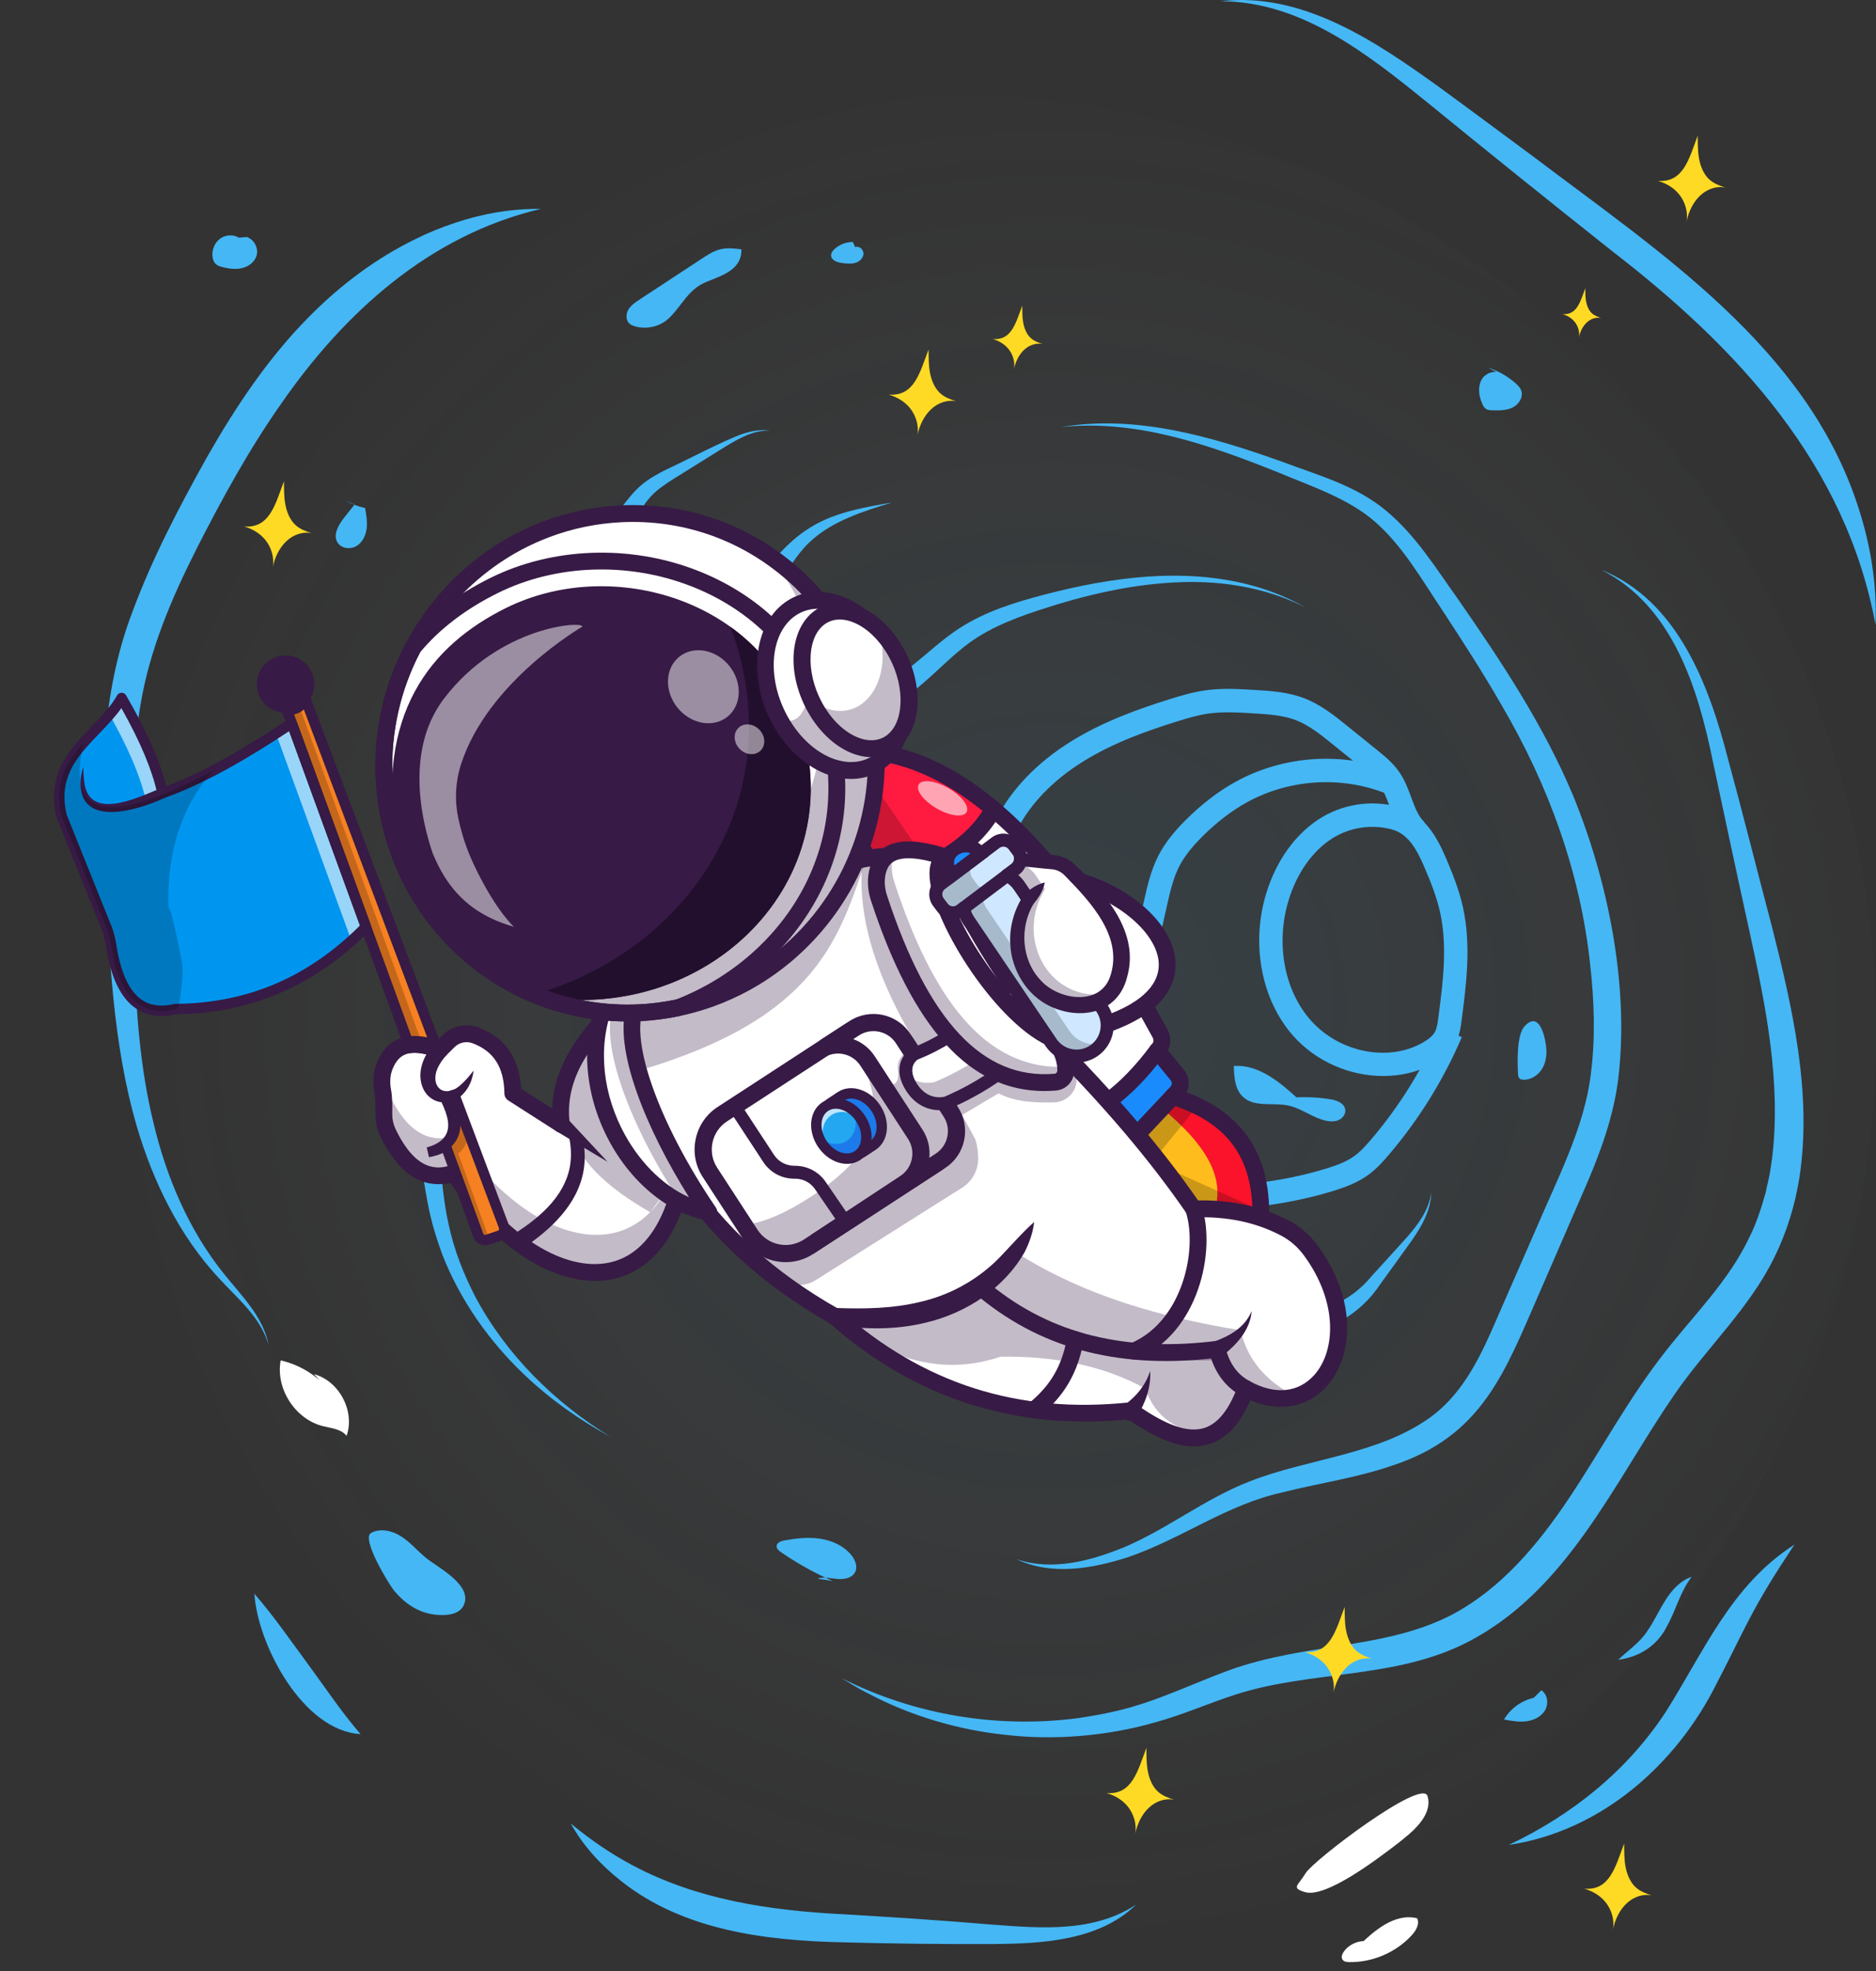 <svg width="620" height="651" viewBox="0 0 620 651" fill="none" xmlns="http://www.w3.org/2000/svg">
<rect x="0" y="0" width="620" height="651" fill="#333333" stroke="none"/>
<circle cx="310" cy="340.961" r="310" fill="url(#paint0_radial_749_1803)" fill-opacity="0.1"/>
<path d="M457.141 355.398C446.241 355.398 434.999 350.724 427.386 342.123C416.8 330.167 413.334 311.593 418.557 294.805C421.804 284.373 427.897 275.799 435.716 270.666C443.296 265.69 452.738 264.124 461.619 266.37C470.465 268.607 474.671 275.898 477.897 283.446C480.034 288.443 482.185 293.84 483.45 299.453C486.301 312.107 484.575 325.341 483.051 337.016C482.761 339.244 482.399 342.014 481.011 344.557C479.67 347.011 477.459 349.112 474.252 350.974C469.103 353.966 463.174 355.398 457.141 355.398ZM439.963 277.135C433.639 281.288 428.661 288.379 425.948 297.102C421.512 311.361 424.351 327.018 433.18 336.991C442.651 347.69 458.981 350.891 470.363 344.281C472.312 343.148 473.573 342.025 474.217 340.846C474.911 339.575 475.147 337.765 475.375 336.013C476.886 324.436 478.448 312.468 475.898 301.153C474.833 296.426 473.083 291.871 470.78 286.487C467.874 279.692 465.01 275.211 459.72 273.873C452.94 272.157 445.735 273.347 439.963 277.135Z" fill="#45B7F5"/>
<path d="M393.448 399.709C391.414 399.709 389.352 399.681 387.26 399.628C380.949 399.464 373.681 399.017 367.26 395.756C358.184 391.149 352.842 382.088 348.55 374.805L327.942 339.849C325.018 334.89 321.704 329.27 320.246 322.972C318.266 314.428 319.874 305.747 321.293 298.089C322.974 289.017 324.713 279.636 329.03 270.971C334.051 260.887 342.702 251.85 354.049 244.831C364.788 238.19 376.522 234.075 386.581 230.926C390.296 229.763 394.273 228.579 398.471 227.995C404.016 227.224 409.497 227.564 414.797 227.89C419.887 228.204 425.656 228.558 431.034 230.624C436.547 232.74 441.161 236.465 445.231 239.752L454.98 247.622C457.498 249.654 460.351 251.958 462.473 255.046C464.306 257.711 465.381 260.616 466.419 263.425C467.596 266.604 468.707 269.607 470.744 271.527L465.438 277.162C462.077 273.998 460.527 269.807 459.159 266.11C458.244 263.639 457.381 261.303 456.093 259.432C454.611 257.275 452.325 255.429 450.118 253.646L440.369 245.776C436.566 242.705 432.634 239.532 428.259 237.853C423.992 236.215 419.074 235.911 414.319 235.618C409.4 235.314 404.313 235.002 399.534 235.664C395.923 236.167 392.298 237.249 388.893 238.314C379.292 241.319 368.126 245.227 358.117 251.416C347.999 257.675 340.335 265.63 335.956 274.423C332.124 282.118 330.486 290.955 328.902 299.503C327.557 306.756 326.168 314.255 327.783 321.227C328.974 326.367 331.838 331.224 334.608 335.921L355.216 370.877C358.996 377.291 363.701 385.272 370.762 388.857C375.745 391.388 381.743 391.745 387.458 391.893C407.04 392.397 423.669 390.461 438.298 385.966C441.51 384.979 444.857 383.798 447.558 381.858C449.684 380.33 451.555 378.216 453.142 376.354C462.578 365.277 470.268 352.877 476 339.502L483.115 342.55C477.077 356.644 468.975 369.705 459.033 381.375C457.15 383.584 454.904 386.113 452.072 388.146C448.466 390.735 444.413 392.185 440.571 393.366C426.712 397.626 411.243 399.714 393.446 399.714L393.448 399.709Z" fill="#45B7F5"/>
<path d="M376.436 353.268C372.805 345.656 371.086 338.85 371.18 332.462C371.248 327.968 372.202 323.716 373.127 319.603L378.08 297.572C379.198 292.597 380.354 287.452 382.842 282.607C384.83 278.732 387.718 274.972 391.929 270.78C397.185 265.545 402.738 261.304 408.431 258.178C424.422 249.397 444.086 248.186 461.03 254.935L458.167 262.125C443.345 256.224 426.143 257.284 412.155 264.963C407.1 267.738 402.132 271.541 397.392 276.263C393.771 279.869 391.337 283.007 389.729 286.142C387.692 290.112 386.644 294.767 385.633 299.27L380.681 321.302C379.844 325.03 378.977 328.884 378.92 332.578C378.844 337.747 380.318 343.424 383.423 349.935L376.438 353.27L376.436 353.268Z" fill="#45B7F5"/>
<path d="M425.33 433.151C436.047 434.681 446.529 429.787 453.339 421.463C457.207 417.201 461.137 412.938 464.957 408.673C468.695 404.413 472.249 399.683 473.01 393.897C472.919 399.778 469.769 405.165 466.482 409.863C463.115 414.595 459.722 419.22 456.34 423.905C449.451 434.498 437.568 441.24 424.741 440.867L425.33 433.15V433.151Z" fill="#45B7F5"/>
<path d="M285.975 228.141C298.131 225.431 306.504 214.248 317.133 207.477C325.788 201.876 335.347 198.981 345.068 196.419C367.168 190.656 390.884 187.352 413.292 193.256C419.627 194.94 425.747 197.393 431.414 200.622C419.792 194.711 406.745 192.234 393.8 192.211C377.618 192.282 361.648 195.719 346.283 200.598C337.289 203.432 327.971 206.784 320.416 212.263C309.944 219.902 301.233 232.208 287.784 235.665L285.976 228.139L285.975 228.141Z" fill="#45B7F5"/>
<path d="M350.629 141.072C375.438 136.853 400.54 144.229 423.749 152.51C435.496 156.939 448.119 160.35 458.004 168.604C467.912 176.803 474.583 187.734 481.91 197.957C496.169 218.485 510.121 239.505 519.88 262.736C531.446 290.951 538.438 325.444 534.867 355.923C533.362 368.649 528.783 381.054 523.71 392.634C519.995 401.128 512.598 418.304 508.869 426.793C497.398 452.977 490.066 474.211 460.27 484.019C448.293 488.173 435.867 489.855 423.804 492.929C405.421 496.95 390.776 508.135 372.797 514.321C361.051 518.121 347.429 520.508 335.885 514.951C347.742 519.02 360.406 515.549 371.558 511.021C385.845 504.954 398.274 495 412.895 489.326C432.597 481.599 455.365 480.608 472.788 468.067C482.297 461.129 487.956 450.714 492.746 439.98L507.635 405.942C514.481 389.785 523.725 372.234 525.75 354.721C527.307 342.822 526.888 330.691 525.546 318.721C522.352 288.286 511.738 259.251 496.257 232.901C490.154 222.238 483.419 211.883 476.644 201.513C469.743 191.198 463.562 180.379 454.664 172.545C445.772 164.643 433.325 160.631 422.42 156.03C399.637 146.927 375.564 138.421 350.628 141.07L350.629 141.072Z" fill="#45B7F5"/>
<path d="M529.125 188.177C554.282 198.238 564.752 226.047 571.014 250.397C575.69 267.469 581.093 289.043 585.663 306.266C592.428 333.09 598.895 361.009 594.718 388.814C593.213 398.147 590.55 406.948 586.345 415.423C577.993 432.404 563.875 445.301 553.379 460.629C533.336 489.666 517.924 525.718 484.565 542.599C460.904 554.585 433.574 551.73 408.891 559.528C399.914 562.333 390.828 566.465 381.521 568.939C377.839 570.028 373.263 571.055 369.485 571.728C357.46 573.884 344.908 574.421 332.767 573.054C316.675 571.421 300.748 566.707 286.467 559.095C283.574 557.678 280.876 555.897 278.116 554.266C302.53 566.588 330.086 570.972 356.626 567.439C360.368 566.855 364.535 566.163 368.163 565.295C381.5 562.376 393.348 556.368 406.233 551.649C412.486 549.384 419.016 547.776 425.43 546.521C444.339 542.786 462.98 542.05 479.822 533.334C496.171 524.698 508.26 510.154 518.466 494.963C529.016 479.187 538.376 461.625 550.379 446.423C560.106 433.989 571.417 422.956 578.119 408.711C580.509 404.026 582.108 398.936 583.544 393.879C583.944 391.785 584.604 389.304 584.97 387.19L585.646 382.657C588.731 357.636 583.604 332.438 578.269 308.021C574.266 289.908 569.979 269.639 566.102 251.586C561.186 227.354 552.829 200.077 529.128 188.174L529.125 188.177Z" fill="#45B7F5"/>
<path d="M593.037 510.17C589.755 515.179 586.532 520.031 583.594 525.007C577.579 535.004 572.953 545.381 567.481 555.752C554.058 582.89 529.039 604.86 498.619 609.363C519.549 599.493 537.628 584.903 550.271 565.806C563.066 545.725 571.98 523.656 593.036 510.17H593.037Z" fill="#45B7F5"/>
<path d="M244.285 195.765C248.006 193.666 251.286 190.165 254.571 186.397C266.435 171.617 276.792 169.016 294.788 165.97C285.445 168.845 275.461 171.931 268.155 178.518C264.62 181.68 261.994 185.731 259.17 189.936C256.196 194.367 253.041 198.829 248.595 202.193L244.281 195.765H244.285Z" fill="#45B7F5"/>
<path d="M194.173 180.733C198.286 176.456 202.137 171.949 205.756 167.165C207.602 164.753 209.616 162.106 212.258 159.958C214.856 157.835 217.694 156.328 220.449 154.963C226.279 152.289 239.401 145.396 245.307 143.354C248.219 142.373 251.331 141.797 254.362 142.157C248.162 142.135 242.901 145.563 237.808 148.706L222.342 158.338C219.813 159.938 217.416 161.595 215.5 163.547C213.598 165.456 212.119 167.852 210.55 170.437C207.377 175.712 203.849 180.87 200.033 185.787L194.173 180.731V180.733Z" fill="#45B7F5"/>
<path d="M88.768 444.219C86.085 434.952 78.465 428.883 72.182 422.005C59.219 407.994 50.636 390.368 45.247 372.154C37.252 344.814 36.189 315.911 34.668 287.828C33.039 259.705 33.341 229.553 43.597 202.541C50.247 184.501 59.045 167.775 68.366 151.062C77.825 134.464 88.607 118.249 102.153 104.615C112.337 94.292 124.143 85.378 137.201 79.014C141.445 76.884 146.085 75.019 150.593 73.534C159.728 70.493 169.313 68.867 178.764 68.998C142.015 77.62 113.83 103.195 92.914 133.351C82.314 148.411 73.394 164.736 65.007 181.173C56.66 197.686 49.505 214.548 46.504 232.407C41.821 259.348 43.687 288.03 44.315 315.567C45.009 334.103 46.274 352.674 50.684 370.696C54.927 388.65 62.281 406.045 73.863 420.551C79.608 427.725 86.974 434.805 88.769 444.219H88.768Z" fill="#45B7F5"/>
<path d="M403.326 0.418C430.371 -2.863 454.762 13.756 475.629 28.764C486.237 36.491 496.716 44.328 507.265 52.103C548.848 83.561 596.97 114.963 613.993 167.064C618.206 179.79 620.386 193.188 619.841 206.377C610.071 153.373 574.24 114.92 532.956 83.066C512.991 67.253 491.377 49.882 471.728 33.838C451.938 17.857 430.012 0.386 403.326 0.418Z" fill="#45B7F5"/>
<path d="M375.51 629.037C363.115 641.143 344.153 641.963 327.869 642.11C311.271 642.165 294.772 641.973 278.171 641.521C252.996 640.941 225.842 637.577 205.402 621.387C198.641 616.086 192.733 609.675 188.642 602.302C195.144 607.651 201.82 612.252 208.907 616.007C230.376 627.494 254.486 631.027 278.599 632.256C295.064 633.202 311.636 634.308 328.107 635.694C344.186 636.897 361.474 638.33 375.512 629.038L375.51 629.037Z" fill="#45B7F5"/>
<path d="M84.071 526.4C90.544 533.845 96.086 541.937 101.895 549.794C107.723 557.711 112.713 565.297 119.157 572.757C100.156 571.696 85.186 543.418 84.071 526.4Z" fill="#45B7F5"/>
<path d="M140.37 356.964C146.033 372.322 144.743 388.979 148.328 404.665C150.077 412.893 153.317 421.08 157.199 428.526C167.436 447.606 183.317 463.294 201.734 474.556C191.49 469.019 181.907 462.234 173.436 454.199C161.698 443.092 152.091 429.474 146.186 414.395C144.705 410.333 143.218 405.78 142.253 401.586C139.605 390.29 138.944 378.629 135.87 367.56C135.114 364.897 134.223 362.306 133.172 359.815L140.368 356.964H140.37Z" fill="#45B7F5"/>
<path d="M122.621 506.333C125.714 504.615 129.682 505.577 132.651 507.501C135.62 509.426 137.938 512.187 140.658 514.45C144.334 517.507 155.252 522.927 153.603 529.249C152.512 533.433 147.579 533.678 143.956 533.313C138.335 532.746 133.868 529.669 130.295 525.449C128.841 523.733 119.238 508.209 122.619 506.331L122.621 506.333Z" fill="#45B7F5"/>
<path d="M275.161 522.164C269.196 519.548 263.481 516.363 258.116 512.669C257.419 512.189 256.654 511.566 256.663 510.721C256.673 509.517 258.145 508.967 259.331 508.761C263.227 508.083 267.221 507.633 271.13 508.23C275.04 508.827 278.894 510.576 281.378 513.655C282.642 515.222 283.525 517.426 282.626 519.227C281.628 521.224 278.987 521.716 276.763 521.522C274.538 521.329 272.24 520.708 270.124 521.42" fill="#45B7F5"/>
<path d="M559.093 520.789C555.18 525.922 553.949 531.725 550.788 537.385C547.549 543.676 541.644 547.328 534.779 548.216C538.29 544.9 541.854 542.621 544.393 538.769C548.688 532.66 551.263 523.568 559.093 520.789Z" fill="#45B7F5"/>
<path d="M506.874 560.776C502.807 561.686 499.164 564.346 497.056 567.941C499.493 568.386 501.977 568.835 504.437 568.526C506.896 568.217 509.37 567.028 510.621 564.888C511.871 562.747 511.484 559.609 509.399 558.27" fill="#45B7F5"/>
<path d="M510.911 345.124C511.292 347.736 511.077 350.518 509.772 352.812C508.467 355.106 505.928 356.796 503.297 356.601C502.942 356.575 502.574 356.509 502.289 356.293C501.778 355.907 501.699 355.182 501.675 354.541C501.538 350.765 501.157 341.87 503.908 338.903C508.196 334.279 510.25 340.591 510.911 345.124Z" fill="#45B7F5"/>
<path d="M425.484 362.634C430.117 362.204 434.803 362.335 439.405 363.024C441.638 363.357 444.334 364.311 444.597 366.555C444.761 367.95 443.775 369.3 442.506 369.899C441.236 370.497 439.753 370.466 438.378 370.19C433.938 369.303 430.237 366.105 425.812 365.159C420.746 364.075 414.658 365.837 410.842 362.332C408.134 359.846 407.856 355.741 407.764 352.067C416.085 351.526 423.214 357.576 429.331 363.245" fill="#45B7F5"/>
<path d="M491.775 121.422C495.123 122.483 498.246 124.251 500.878 126.578C501.641 127.251 502.383 128.003 502.737 128.958C503.531 131.105 502 133.549 499.954 134.576C497.909 135.603 495.515 135.576 493.226 135.525C492.515 135.51 491.766 135.484 491.158 135.113C490.532 134.73 490.164 134.045 489.867 133.373C488.725 130.781 488.291 127.622 489.769 125.204C491.247 122.785 495.135 121.89 496.958 124.058" fill="#45B7F5"/>
<path d="M245.029 82.345C242.737 82.07 240.39 81.797 238.142 82.324C235.892 82.852 233.907 84.143 231.975 85.412C225.104 89.922 218.232 94.43 211.363 98.941C209.964 99.859 208.518 100.826 207.669 102.269C206.82 103.712 206.775 105.772 208.024 106.884C208.485 107.295 209.072 107.536 209.661 107.725C213.619 108.985 218.232 107.889 221.201 104.984C225.565 100.713 227.336 95.713 233.292 93.176C238.282 91.051 245.205 89.304 245.029 82.346V82.345Z" fill="#45B7F5"/>
<path d="M281.862 79.927C279.666 79.907 277.472 80.743 275.846 82.22C275.215 82.795 274.635 83.548 274.668 84.4C274.731 86.061 276.825 86.705 278.475 86.9C279.88 87.065 281.334 87.228 282.69 86.824C284.047 86.42 285.293 85.294 285.379 83.881C285.464 82.467 283.935 81.074 282.633 81.632" fill="#45B7F5"/>
<path d="M117.164 166.669C116.06 168.058 114.957 169.448 113.852 170.836C111.924 173.261 109.92 176.587 111.565 179.21C112.792 181.168 115.716 181.556 117.72 180.41C119.726 179.262 120.853 176.965 121.158 174.674C121.464 172.384 121.064 170.066 120.665 167.791C118.378 167.321 116.172 166.469 114.163 165.279" fill="#45B7F5"/>
<path d="M78.943 78.511C77.115 77.368 74.607 77.52 72.843 78.757C71.077 79.997 70.09 82.208 70.193 84.362C70.247 85.479 70.614 86.644 71.477 87.353C72.078 87.847 72.851 88.07 73.606 88.252C75.71 88.763 77.926 89.06 80.03 88.551C82.134 88.042 84.112 86.597 84.768 84.535C85.559 82.052 84.029 79.073 81.551 78.269" fill="#45B7F5"/>
<path d="M415.802 412.412L399.686 403.718L365.741 385.39L387.638 362.126C407.41 368.387 420.233 381.674 415.804 412.412H415.802Z" fill="#FB132B"/>
<path d="M399.686 403.718L365.742 385.391L360.548 390.912L359.328 389.124L379.039 362.128C380.751 363.418 382.402 364.718 383.976 366.016C398.708 378.167 406.912 390.603 399.688 403.718H399.686Z" fill="#FEBD1C"/>
<path d="M388.876 360.811L360.548 390.912L292.03 290.745C306.444 287.795 321.133 280.252 328.296 267.284C346.056 282.241 364.409 306.399 383.44 341.46C384.403 343.24 384.077 345.451 382.641 346.887L382.477 347.051L389.066 355.049C390.458 356.744 390.381 359.213 388.876 360.811Z" fill="white"/>
<path d="M388.876 360.811L360.548 390.912L347.949 372.498C362.476 368.784 373.353 359.297 382.479 347.051L389.067 355.05C390.46 356.745 390.383 359.213 388.877 360.811H388.876Z" fill="#198BFD"/>
<path d="M328.297 267.285C321.132 280.254 306.443 287.795 292.031 290.745L264.657 250.728C285.109 244.287 306.257 248.707 328.299 267.283L328.297 267.285Z" fill="#FF1B40"/>
<g opacity="0.2">
<path d="M305.715 283.866L281.157 247.965C275.606 248.078 270.106 249.013 264.657 250.73L292.031 290.747C300.19 289.078 308.433 285.933 315.353 281.17C312.184 282.3 308.944 283.206 305.715 283.867V283.866Z" fill="black"/>
</g>
<g opacity="0.2">
<path d="M330.599 269.278C329.831 268.598 329.062 267.93 328.296 267.284C326.934 269.749 325.298 272.015 323.448 274.094C325.974 272.678 328.374 271.073 330.599 269.278Z" fill="black"/>
<path d="M307.461 285.667C302.528 287.988 297.263 289.675 292.03 290.745L360.548 390.911L371.496 379.279L307.463 285.668L307.461 285.667Z" fill="black"/>
</g>
<g opacity="0.2">
<path d="M416.033 399.475L380.839 383.681L395.744 365.321C393.206 364.091 390.498 363.033 387.638 362.126L365.741 385.39L399.686 403.718L415.802 412.412C416.465 407.81 416.734 403.609 416.658 399.755L416.033 399.473V399.475Z" fill="black"/>
</g>
<path d="M360.546 393.693C360.473 393.693 360.401 393.691 360.33 393.684C359.489 393.618 358.725 393.177 358.248 392.479L357.026 390.689L262.357 252.299C261.86 251.572 261.736 250.652 262.024 249.819C262.312 248.987 262.977 248.34 263.817 248.074C283.823 241.775 303.914 245.794 323.534 260.016C344.164 274.971 365.141 301.927 385.884 340.131C387.039 342.268 387.03 344.823 385.984 346.932L391.211 353.279C393.489 356.049 393.356 360.105 390.9 362.715L362.57 392.816C362.042 393.377 361.309 393.691 360.544 393.691L360.546 393.693ZM269.137 252.358L360.891 386.486L386.849 358.906C387.393 358.329 387.422 357.432 386.917 356.817L380.33 348.82C379.42 347.714 379.498 346.098 380.509 345.085L380.673 344.921C381.238 344.357 381.369 343.48 380.994 342.784C342.999 272.798 306.367 243.16 269.139 252.358H269.137Z" fill="#371A45"/>
<path d="M347.947 375.279C346.706 375.279 345.576 374.443 345.253 373.185C344.873 371.697 345.771 370.182 347.261 369.802C359.731 366.614 370.212 358.857 380.245 345.389C381.164 344.158 382.905 343.903 384.138 344.819C385.37 345.737 385.624 347.481 384.707 348.711C374.02 363.057 362.222 371.718 348.638 375.191C348.407 375.25 348.175 375.277 347.947 375.277V375.279Z" fill="#371A45"/>
<path d="M292.025 293.524C290.73 293.524 289.572 292.616 289.301 291.299C288.994 289.794 289.964 288.325 291.469 288.018C307.368 284.769 319.904 276.723 325.859 265.942C326.603 264.597 328.295 264.11 329.639 264.852C330.984 265.595 331.472 267.288 330.728 268.632C323.985 280.841 310.081 289.894 292.582 293.469C292.394 293.507 292.206 293.526 292.023 293.526L292.025 293.524Z" fill="#371A45"/>
<path d="M415.803 415.193C415.349 415.193 414.895 415.082 414.482 414.859L364.42 387.838C363.068 387.108 362.564 385.421 363.294 384.068C364.024 382.717 365.709 382.213 367.064 382.943L413.54 408.029C415.868 384.754 407.509 371.339 386.8 364.778C385.334 364.314 384.523 362.751 384.987 361.288C385.45 359.822 387.014 359.011 388.477 359.475C399.999 363.123 408.063 368.718 413.134 376.584C418.987 385.661 420.762 397.513 418.557 412.809C418.428 413.708 417.867 414.488 417.054 414.896C416.66 415.094 416.231 415.193 415.803 415.193Z" fill="#371A45"/>
<g opacity="0.6">
<path d="M319.439 268.255C320.508 266.404 317.832 262.857 313.461 260.334C309.091 257.81 304.681 257.266 303.612 259.118C302.543 260.969 305.219 264.516 309.59 267.039C313.96 269.563 318.37 270.107 319.439 268.255Z" fill="white"/>
</g>
<path d="M348.557 289.511C380.113 293.122 409.998 328.996 355.784 341.03L348.557 289.511Z" fill="white"/>
<path d="M355.784 343.811C355.221 343.811 354.669 343.64 354.199 343.315C353.561 342.873 353.138 342.185 353.031 341.417L345.802 289.897C345.683 289.045 345.964 288.185 346.565 287.569C347.166 286.953 348.018 286.647 348.873 286.747C369.245 289.079 387.766 303.566 388.506 317.751C388.871 324.715 385.182 337.353 356.386 343.745C356.186 343.79 355.986 343.811 355.784 343.811ZM351.831 292.837L358.114 337.619C374.605 333.444 383.394 326.545 382.95 318.041C382.403 307.555 367.763 295.985 351.831 292.835V292.837Z" fill="#371A45"/>
<path d="M206.638 328.997C194.82 341.435 183.343 353.995 185.533 371.397L169.479 361.129C169.329 350.408 164.545 344.794 157.212 341.989C154.112 340.803 150.6 341.555 148.244 343.893L145.399 346.716C137.508 343.887 130.691 343.72 127.234 351.869C126.091 354.56 125.95 357.542 126.494 360.414C126.913 362.634 126.879 365.099 126.856 367.99C126.839 370.137 127.326 372.267 128.259 374.2C134.195 386.497 141.541 390.294 149.985 387.474C177.181 427.931 218.786 435.438 226.241 384.517V382.684L206.638 328.998V328.997Z" fill="white"/>
<g opacity="0.3">
<path d="M225.21 379.861C223.829 385.464 221.948 390.161 219.673 394.018C218.228 396.466 216.627 398.579 214.885 400.356L219.673 394.018C205.822 380.5 198.201 363.386 196.782 342.692L188.759 355.866C185.492 369.9 186.616 384.228 214.871 400.37C198.651 416.911 170.608 405.032 150.465 375.066C142.021 377.887 134.675 374.091 128.739 361.795C127.805 359.861 127.319 357.73 127.336 355.584C127.346 354.191 127.358 352.902 127.322 351.685C127.295 351.749 127.262 351.802 127.234 351.868C126.091 354.559 125.95 357.542 126.494 360.414C126.913 362.633 126.879 365.098 126.856 367.989C126.841 370.137 127.326 372.267 128.259 374.2C134.195 386.496 141.541 390.293 149.985 387.473C177.181 427.93 218.786 435.437 226.241 384.516V382.683L225.21 379.861Z" fill="#371A45"/>
</g>
<path d="M196.642 423.057C181.006 423.057 162.99 411.015 148.813 390.682C141.926 392.22 132.949 390.311 125.755 375.408C124.637 373.091 124.055 370.518 124.074 367.965V367.682C124.096 365.067 124.115 362.807 123.76 360.928C123.074 357.308 123.39 353.799 124.673 350.779C129.395 339.658 139.601 341.865 144.669 343.519L146.285 341.915C149.416 338.808 154.095 337.816 158.207 339.388C166.947 342.733 171.653 349.519 172.208 359.571L182.494 366.151C182.938 349.907 194.393 337.847 204.622 327.08C205.285 326.381 206.262 326.075 207.204 326.272C208.147 326.469 208.922 327.137 209.251 328.041L228.854 381.727C228.966 382.032 229.023 382.355 229.023 382.681V384.514C229.023 384.649 229.015 384.784 228.994 384.917C225.915 405.95 216.658 419.251 202.929 422.369C200.89 422.831 198.788 423.057 196.642 423.057ZM149.984 384.689C150.892 384.689 151.765 385.134 152.293 385.919C167.258 408.18 186.65 420.351 201.696 416.944C212.987 414.38 220.711 402.795 223.459 384.311V383.175L205.568 334.177C195.61 344.806 186.409 356.076 188.294 371.051C188.428 372.121 187.931 373.172 187.02 373.749C186.107 374.324 184.945 374.324 184.035 373.74L167.981 363.47C167.194 362.966 166.713 362.102 166.699 361.166C166.578 352.543 163.248 347.275 156.218 344.586C154.147 343.793 151.787 344.296 150.205 345.866L147.36 348.69C146.599 349.444 145.473 349.696 144.462 349.334C135.005 345.944 131.76 348.329 129.796 352.955C128.945 354.961 128.748 357.36 129.228 359.896C129.685 362.31 129.665 364.822 129.64 367.729V368.01C129.625 369.713 130.015 371.436 130.766 372.99C137.461 386.858 144.438 386.392 149.105 384.834C149.395 384.737 149.692 384.69 149.985 384.69L149.984 384.689Z" fill="#371A45"/>
<path d="M187.282 369.234L200.814 383.743L183.787 373.559C180.265 371.183 184.218 366.287 187.284 369.232L187.282 369.234Z" fill="#371A45"/>
<path d="M169.416 407.86C177.778 402.616 186.372 395.601 188.318 385.486C188.908 382.295 188.78 378.96 188.11 375.681L192.377 374.73C193.247 378.439 193.53 382.39 192.921 386.274C191.076 397.914 181.736 406.392 172.415 412.546L169.417 407.86H169.416Z" fill="#371A45"/>
<path d="M147.48 348.561C145.362 350.957 143.345 354.126 144.008 357.376C144.434 359.23 145.908 360.564 147.889 360.446C150.195 360.333 152.193 358.525 153.813 356.82C154.749 355.859 155.557 354.747 156.508 353.642C156.169 356.601 154.987 359.426 152.804 361.586C148.59 365.854 141.608 364.636 139.547 358.812C137.768 353.841 140.084 348.576 143.317 344.869L147.48 348.559V348.561Z" fill="#371A45"/>
<path d="M141.034 378.972C146.651 377.479 149.359 374.136 147.595 368.348C147.132 366.679 146.38 365.01 145.586 363.367L150.667 361.102C153.163 367.171 154.591 375.893 147.938 379.954C145.955 381.227 143.832 381.82 141.776 382.21L141.034 378.972Z" fill="#371A45"/>
<path d="M165.038 408.138L161.065 409.471C159.843 409.875 158.519 409.24 158.081 408.026L147.184 378.124C150.933 375.26 151.725 370.315 148.121 362.239C148.801 362.023 149.471 361.809 150.151 361.594L166.509 405.05C166.982 406.305 166.319 407.709 165.038 408.138Z" fill="#F68122"/>
<g opacity="0.2">
<path d="M151.437 381.006C153.629 379.332 154.801 376.938 154.682 373.631L150.151 361.595C149.471 361.811 148.801 362.025 148.121 362.24C151.725 370.317 150.933 375.262 147.184 378.125L158.081 408.028C158.519 409.241 159.843 409.876 161.065 409.472L161.728 409.25L151.435 381.006H151.437Z" fill="black"/>
</g>
<path d="M144.425 346.38C141.054 345.252 137.897 344.667 135.145 345.082L94.802 234.39C97.623 234.597 99.747 233.53 100.823 230.528L144.425 346.381V346.38Z" fill="#F68122"/>
<g opacity="0.2">
<path d="M139.676 345.082L99.333 234.39C100.373 234.465 101.318 234.365 102.151 234.062L100.821 230.528C99.745 233.53 97.622 234.597 94.8 234.39L135.143 345.082C137.895 344.669 141.051 345.254 144.422 346.38L143.955 345.137C142.448 344.918 141.012 344.88 139.674 345.08L139.676 345.082Z" fill="black"/>
</g>
<path d="M96.431 238.858C81.822 248.576 67.437 257.092 53.737 261.955C51.366 251.524 46.258 241.037 40.191 230.528C33.527 242.561 15.466 250.09 20.411 269.651C24.646 280.184 29.395 291.99 35.124 306.235C35.888 308.139 36.406 310.132 36.719 312.161C39.496 330.174 47.149 335.794 57.997 333.293C83.353 333.073 103.999 323.337 120.948 306.13L96.431 238.86V238.858Z" fill="#0096F0"/>
<g opacity="0.6">
<path d="M115.644 309.34C110.62 314.44 105.269 318.88 99.568 322.613C107.285 318.312 114.394 312.782 120.948 306.128L96.431 238.858C94.686 240.02 92.945 241.16 91.207 242.284L115.646 309.34H115.644Z" fill="white"/>
<path d="M48.433 265.167C58.741 261.51 69.438 255.783 80.324 249.032C71.267 254.381 62.366 258.895 53.737 261.957C51.366 251.526 46.258 241.039 40.191 230.53C39.116 232.472 37.74 234.297 36.216 236.073C41.693 245.801 46.238 255.51 48.433 265.169V265.167Z" fill="white"/>
</g>
<path d="M102.044 227.227C102.731 222.992 99.855 219.001 95.62 218.314C91.385 217.626 87.394 220.502 86.707 224.738C86.019 228.973 88.895 232.964 93.13 233.651C97.366 234.339 101.356 231.463 102.044 227.227Z" fill="#371A45"/>
<path d="M145.396 349.497C145.075 349.497 144.75 349.442 144.434 349.325C144.141 349.216 143.847 349.116 143.561 349.024C140.229 347.911 137.616 347.523 135.555 347.832C134.029 348.061 132.619 347.012 132.391 345.493C132.164 343.974 133.211 342.557 134.73 342.329C137.678 341.885 141.137 342.35 145.304 343.741C145.636 343.848 145.996 343.972 146.355 344.103C147.797 344.635 148.535 346.233 148.004 347.674C147.589 348.798 146.526 349.495 145.394 349.495L145.396 349.497Z" fill="#371A45"/>
<path d="M146.682 347.859C144.496 350.33 142.511 353.492 142.799 356.872C143.009 359.092 144.525 361.113 146.757 361.582C147.861 361.885 148.947 361.821 150.154 361.593C149.415 362.244 148.465 362.723 147.418 362.858C145.217 363.271 142.932 362.124 141.653 360.345C138.261 355.731 140.721 349.379 144.112 345.572L146.684 347.857L146.682 347.859Z" fill="#371A45"/>
<path d="M144.425 348.101C144.242 348.101 144.059 348.071 143.879 348.013C140.405 346.851 137.631 346.452 135.399 346.784C134.586 346.911 133.81 346.44 133.53 345.672L93.187 234.98C92.987 234.431 93.078 233.82 93.43 233.354C93.782 232.888 94.338 232.638 94.928 232.676C97.179 232.843 98.46 232.025 99.204 229.95C99.447 229.272 100.088 228.816 100.809 228.809H100.823C101.539 228.809 102.181 229.253 102.433 229.924L146.037 345.777C146.27 346.399 146.127 347.1 145.666 347.576C145.336 347.918 144.886 348.102 144.427 348.102L144.425 348.101ZM136.986 343.23C138.401 343.23 139.937 343.418 141.617 343.799L100.417 234.334C99.535 235.161 98.46 235.707 97.207 235.964L136.307 343.245C136.53 343.235 136.758 343.23 136.987 343.23H136.986Z" fill="#371A45"/>
<path d="M160.295 411.314C158.621 411.314 157.071 410.283 156.464 408.614L145.569 378.712C145.312 378.004 145.543 377.212 146.142 376.756C147.317 375.859 150.816 373.187 146.955 363.873C143.784 363.493 141.442 361.983 140.299 359.548C138.633 356.001 139.812 351.067 143.451 346.354C144.031 345.599 145.113 345.465 145.864 346.043C146.616 346.623 146.755 347.703 146.175 348.456C143.382 352.076 142.324 355.764 143.413 358.087C144.257 359.884 146.259 360.404 147.899 360.507L149.634 359.957C150.509 359.679 151.441 360.134 151.764 360.991L168.121 404.442C168.517 405.494 168.47 406.631 167.987 407.646C167.505 408.659 166.653 409.415 165.588 409.771L161.616 411.1C161.177 411.247 160.732 411.316 160.297 411.316L160.295 411.314ZM149.207 378.648L159.698 407.437C159.821 407.775 160.185 407.951 160.523 407.836L164.495 406.507C164.725 406.429 164.835 406.26 164.88 406.165C164.925 406.072 164.987 405.878 164.902 405.652L152.148 371.77C152.036 374.557 151.056 376.855 149.209 378.648H149.207Z" fill="#371A45"/>
<path d="M94.372 235.46C89.14 235.46 84.883 231.203 84.883 225.972C84.883 220.74 89.14 216.484 94.372 216.484C99.603 216.484 103.86 220.74 103.86 225.972C103.86 231.203 99.603 235.46 94.372 235.46ZM94.372 219.924C91.037 219.924 88.324 222.637 88.324 225.972C88.324 229.307 91.037 232.02 94.372 232.02C97.706 232.02 100.42 229.307 100.42 225.972C100.42 222.637 97.706 219.924 94.372 219.924Z" fill="#371A45"/>
<path d="M53.402 335.569C50.205 335.569 47.373 334.743 44.937 333.091C39.877 329.663 36.632 322.902 35.014 312.421C34.712 310.44 34.212 308.574 33.528 306.877L18.814 270.292C18.784 270.221 18.76 270.147 18.743 270.072C15.738 258.208 20.842 250.37 26.232 244.268C27.587 242.735 29.018 241.249 30.402 239.813C33.646 236.444 36.709 233.263 38.686 229.695C38.986 229.153 39.556 228.815 40.175 228.809H40.189C40.803 228.809 41.371 229.137 41.679 229.671C48.569 241.615 52.717 250.974 54.952 259.678C59.245 258.064 63.738 256.047 68.628 253.544C68.812 253.451 68.981 253.362 69.154 253.273L69.37 253.161C69.401 253.142 69.432 253.124 69.463 253.107C77.027 249.185 85.291 244.204 95.471 237.429C95.91 237.138 96.462 237.062 96.961 237.227C97.463 237.391 97.86 237.776 98.04 238.272L122.558 305.541C122.786 306.166 122.634 306.865 122.168 307.338C104.385 325.384 82.952 334.693 58.468 335.002C58.402 335.005 58.304 335.008 58.194 335.008C56.518 335.383 54.917 335.569 53.4 335.569H53.402ZM22.048 269.116L36.72 305.593C37.503 307.537 38.073 309.658 38.415 311.9C39.858 321.248 42.7 327.422 46.865 330.245C49.717 332.176 53.231 332.625 57.612 331.613C57.764 331.577 57.917 331.568 58.078 331.568C58.168 331.568 58.259 331.568 58.347 331.563C81.951 331.263 101.763 322.8 118.953 305.691L95.556 241.498C86.132 247.71 78.326 252.379 71.13 256.116C71.098 256.135 71.065 256.154 71.032 256.171L70.742 256.321C70.554 256.419 70.366 256.516 70.179 256.609C64.483 259.526 59.286 261.806 54.306 263.572C53.846 263.736 53.333 263.695 52.903 263.458C52.472 263.222 52.164 262.811 52.056 262.333C50.167 254.034 46.456 245.172 40.113 233.872C38.044 236.83 35.427 239.549 32.877 242.197C31.519 243.609 30.114 245.067 28.809 246.545C23.791 252.225 19.502 258.893 22.048 269.116Z" fill="#371A45"/>
<path d="M54.434 263.527C45.783 267.545 26.087 273.808 26.629 257.995C26.721 256.381 27.044 254.818 27.506 253.309C27.539 254.888 27.603 256.445 27.806 257.949C29.153 271.491 45.421 263.496 53.045 260.379C55.13 259.516 56.494 262.555 54.434 263.525V263.527Z" fill="#371A45"/>
<g opacity="0.2">
<path d="M60.255 318.611C60.624 321.596 59.652 332.045 58.449 333.283C58.303 333.43 58.158 333.447 58.002 333.292C47.149 335.794 39.495 330.169 36.717 312.161C36.408 310.131 35.892 308.136 35.125 306.236C29.398 291.994 24.65 280.186 20.41 269.65C17.668 258.814 21.993 251.666 27.523 245.406C23.464 265.135 28.582 276.47 69.415 255.072C69.689 254.934 69.966 254.789 70.249 254.642C59.395 267.206 55.173 282.497 55.672 299.749C56.523 299.276 60.084 317.165 60.257 318.61L60.255 318.611Z" fill="black"/>
</g>
<path d="M201.698 319.503C207.886 377.633 236.09 412.335 275.822 434.772C304.963 460.609 337.864 469.718 373.66 465.948C389.288 477.012 403.545 481.213 411.716 458.638C436.121 472.133 454.141 441.533 433.175 412.996C430.958 409.979 428.124 407.461 424.815 405.71C415.396 400.726 405.209 398.956 394.516 399.298C380.999 379.656 365.039 361.563 347.861 344.244C330.338 320.814 316.241 299.197 312.58 283.105C298.288 281.824 284.982 282.41 273.835 287.065L201.698 319.503Z" fill="white"/>
<g opacity="0.3">
<path d="M337.757 414.877C358.877 427.925 383.554 435.098 409.998 439.36C411.946 447.864 416.948 454.522 424.904 459.391C417.549 461.852 410.692 459.187 404.55 449.107C375.685 450.886 349.448 443.822 326.862 424.464L337.755 414.879L337.757 414.877Z" fill="#371A45"/>
</g>
<g opacity="0.3">
<path d="M277.393 436.139C295.088 450.078 312.844 454.098 330.661 448.102C348.249 447.85 364.409 450.884 378.514 458.638C381.914 468.623 389.599 472.795 399.384 474.119C406.11 471.019 409.31 465.918 409.999 459.39L400.324 447.672C374.168 446.84 348.225 439.13 322.41 427.246L277.395 436.139H277.393Z" fill="#371A45"/>
</g>
<g opacity="0.3">
<path d="M254.621 422.769C260.41 424.68 265.692 425.346 269.646 422.769L318.012 392.251C321.262 390.2 323.249 386.634 323.279 382.792C323.298 380.429 322.966 378.297 322.35 376.356L317.976 368.262L330.017 361.127C335.233 363.859 341.616 364.282 348.296 364.114C352.237 364.016 355.596 360.975 355.775 357.036C355.827 355.921 355.67 354.788 355.344 353.641L332.598 346.712L285.001 373.968L248.891 400.368L254.625 422.768L254.621 422.769Z" fill="#371A45"/>
</g>
<g opacity="0.3">
<path d="M211.047 353.644C270.491 336.19 277.21 309.676 286.339 283.578C260.226 310.146 234.131 334.587 208.242 334.582L211.047 353.644Z" fill="#371A45"/>
</g>
<path d="M394.484 477.739C388.515 477.739 381.612 474.858 372.913 468.821C335.458 472.511 302.248 461.821 274.198 437.051C229.239 411.569 204.619 373.213 198.933 319.798C198.806 318.602 199.461 317.459 200.557 316.967L272.693 284.529C283.191 280.145 295.92 278.821 312.827 280.337C314.029 280.444 315.024 281.314 315.292 282.491C319.21 299.717 335.86 323.547 349.972 342.425C368.846 361.467 383.905 379.169 395.951 396.483C407.348 396.306 417.221 398.544 426.117 403.251C429.704 405.148 432.919 407.95 435.417 411.348C449.17 430.071 446.73 448.5 438.643 457.7C432.331 464.882 422.789 466.594 413.203 462.464C409.816 470.416 405.37 475.169 399.672 476.954C398.012 477.475 396.291 477.739 394.485 477.739H394.484ZM373.662 463.166C374.235 463.166 374.798 463.344 375.269 463.677C385.351 470.816 392.576 473.346 398.006 471.646C402.53 470.227 406.262 465.533 409.102 457.691C409.378 456.925 409.977 456.321 410.74 456.034C411.501 455.747 412.35 455.81 413.063 456.205C421.396 460.812 429.196 460.018 434.462 454.028C441.339 446.206 442.335 430.166 430.933 414.643C428.929 411.914 426.364 409.677 423.514 408.169C415.101 403.717 405.651 401.724 394.604 402.079C393.622 402.096 392.761 401.656 392.224 400.876C380.197 383.4 365.039 365.516 345.885 346.205C345.793 346.113 345.709 346.015 345.633 345.913C325.127 318.493 314.144 299.774 310.361 285.715C295.375 284.552 284.069 285.808 274.906 289.635L204.686 321.212C210.576 371.771 234.307 408.139 277.189 432.354C277.36 432.451 277.521 432.565 277.667 432.694C305.188 457.096 336.488 467.067 373.369 463.185C373.467 463.175 373.564 463.17 373.66 463.17L373.662 463.166Z" fill="#371A45"/>
<path d="M276.128 432.007C285.626 432.367 295.014 432.228 304.192 429.987C314.659 427.586 324.302 422.011 331.565 414.059C334.936 410.529 338.043 406.91 341.77 403.62C341.4 407.074 340.235 410.298 338.713 413.401C331.912 425.491 319.239 433.776 305.856 436.876C296 439.296 285.405 439.166 275.518 437.535C272.103 436.898 272.646 431.877 276.129 432.005L276.128 432.007Z" fill="#371A45"/>
<path d="M411.715 461.419C411.276 461.419 410.831 461.316 410.417 461.097C405.597 458.546 402.185 454.382 400.252 448.697C400.219 448.7 400.188 448.704 400.157 448.707C368.62 452.095 343.1 445.044 322.129 427.159C320.96 426.161 320.82 424.406 321.818 423.237C322.814 422.071 324.571 421.929 325.74 422.927C345.486 439.766 369.639 446.389 399.563 443.175C400.345 443.09 401.13 443.001 401.918 442.904C403.31 442.73 404.61 443.624 404.954 444.984C406.312 450.366 408.95 454.027 413.018 456.177C414.376 456.897 414.894 458.58 414.176 459.937C413.677 460.879 412.712 461.418 411.715 461.418V461.419Z" fill="#371A45"/>
<path d="M374.73 449.026C373.643 449.026 372.609 448.384 372.164 447.315C371.572 445.898 372.24 444.269 373.659 443.677C390.753 436.534 395.942 412.749 391.87 400.151C391.399 398.689 392.2 397.121 393.662 396.649C395.126 396.176 396.691 396.978 397.164 398.44C401.975 413.329 396.044 440.354 375.802 448.81C375.452 448.957 375.088 449.026 374.73 449.026Z" fill="#371A45"/>
<path d="M400.911 443.23C406.224 441.365 411.38 438.573 413.651 433.051C413.21 439.382 408.42 444.457 403.602 448.099C400.033 450.593 396.898 444.926 400.911 443.23Z" fill="#371A45"/>
<path d="M341.772 468.479C340.979 468.479 340.194 468.142 339.645 467.492C338.654 466.316 338.803 464.562 339.977 463.572C345.39 459.005 350.666 453.224 352.603 441.965C352.863 440.451 354.308 439.438 355.815 439.695C357.329 439.956 358.345 441.394 358.085 442.907C355.839 455.96 349.485 462.826 343.563 467.823C343.04 468.263 342.403 468.479 341.77 468.479H341.772Z" fill="#371A45"/>
<path d="M371.61 464.069C375.492 461.278 378.624 457.527 380.112 452.832C380.47 458.078 378.573 463.468 375.669 467.896C373.025 471.505 368.165 466.924 371.61 464.069Z" fill="#371A45"/>
<g opacity="0.3">
<path d="M285 284.938C283.154 303.687 290.255 324.458 303.929 346.716L314.536 341.89L299.624 284.938H285Z" fill="#371A45"/>
</g>
<path d="M265.348 412.997L310.818 383.4C316.201 379.899 317.741 372.626 314.235 367.235L298.485 343.039C295.415 338.322 289.458 336.56 284.407 338.548C283.689 338.826 282.994 339.187 282.322 339.624L236.86 369.215C231.471 372.721 229.93 379.994 233.442 385.38L245.913 404.546L249.187 409.579C252.693 414.968 259.968 416.497 265.352 412.997H265.348Z" fill="white"/>
<path d="M265.348 412.997L310.818 383.4C316.201 379.899 317.741 372.626 314.235 367.235L298.485 343.039C295.415 338.322 289.458 336.56 284.407 338.548C283.689 338.826 282.994 339.187 282.322 339.624L236.86 369.215C231.471 372.721 229.93 379.994 233.442 385.38L245.913 404.546L249.187 409.579C252.693 414.968 259.968 416.497 265.352 412.997H265.348Z" fill="white"/>
<path d="M265.348 412.997L310.818 383.4C316.201 379.899 317.741 372.626 314.235 367.235L298.485 343.039C295.415 338.322 289.458 336.56 284.407 338.548C283.689 338.826 282.994 339.187 282.322 339.624L236.86 369.215C231.471 372.721 229.93 379.994 233.442 385.38L245.913 404.546L249.187 409.579C252.693 414.968 259.968 416.497 265.352 412.997H265.348Z" fill="white"/>
<g opacity="0.3">
<path d="M265.284 413.043L310.754 383.447C316.136 379.946 317.677 372.673 314.171 367.282L298.421 343.086C295.35 338.369 289.394 336.607 284.343 338.595C282.878 341.99 281.953 344.155 281.953 344.155C292.382 365.018 293.155 378.303 269.292 394.395C258.991 401.339 251.386 404.028 245.849 404.591L249.123 409.624C252.629 415.013 259.904 416.542 265.288 413.042L265.284 413.043Z" fill="#371A45"/>
</g>
<path d="M259.676 416.879C258.509 416.879 257.334 416.756 256.164 416.509C251.786 415.584 248.039 413.021 245.612 409.293L232.249 388.763C229.822 385.035 228.996 380.571 229.921 376.194C230.848 371.817 233.409 368.069 237.137 365.642L278.934 338.44C282.662 336.013 287.121 335.183 291.503 336.111C295.88 337.037 299.628 339.6 302.054 343.328L315.416 363.858C317.843 367.586 318.67 372.05 317.744 376.427C316.819 380.804 314.256 384.551 310.528 386.977L268.731 414.181C265.999 415.959 262.873 416.879 259.675 416.879H259.676ZM288.004 341.419C285.893 341.419 283.832 342.025 282.034 343.195L240.237 370.4C237.781 372 236.09 374.473 235.479 377.368C234.866 380.262 235.41 383.209 237.01 385.666L250.371 406.196C253.69 411.295 260.539 412.74 265.638 409.426L307.435 382.221C309.892 380.623 311.582 378.148 312.193 375.253C312.806 372.359 312.262 369.412 310.662 366.954L297.299 346.425C295.699 343.967 293.226 342.277 290.331 341.666C289.556 341.502 288.778 341.421 288.004 341.421V341.419Z" fill="#371A45"/>
<path d="M281.323 402.361L281.527 402.473L310.825 383.402C314.767 380.83 316.647 376.246 315.982 371.849C315.749 370.253 315.175 368.682 314.234 367.243L307.242 356.489L304.934 352.94L300.876 346.715L298.489 343.043C294.98 337.654 287.711 336.122 282.326 339.622L272.505 346.021C277.588 343.927 283.634 345.675 286.736 350.434L291.414 357.615L295.244 363.506L302.497 374.64C305.99 380.021 304.452 387.298 299.076 390.803L281.325 402.359L281.323 402.361Z" fill="white"/>
<g opacity="0.3">
<path d="M276.679 405.379L276.883 405.492L310.823 383.402C314.765 380.83 316.645 376.245 315.98 371.849C315.747 370.252 315.172 368.682 314.232 367.242L307.239 356.489L304.932 352.94L300.874 346.714C298.726 347.724 296.291 349.697 296.764 353.534C297.418 358.85 294.456 358.866 291.411 357.614L295.241 363.505L302.494 374.64C305.988 380.02 304.45 387.297 299.073 390.803L276.679 405.378V405.379Z" fill="#371A45"/>
</g>
<path d="M268.838 414.113L267.276 411.764C266.144 410.045 267.028 408.785 268.119 407.881L268.086 407.832L268.816 407.356C269.001 407.228 269.18 407.109 269.348 407L297.508 388.433C299.49 387.144 300.845 385.162 301.335 382.842C301.825 380.521 301.39 378.16 300.108 376.192L284.356 351.991C282.043 348.435 277.512 347.027 273.576 348.644L270.949 343.64L280.769 337.245C287.487 332.878 296.5 334.787 300.862 341.496L316.612 365.696C318.723 368.934 319.441 372.814 318.637 376.618C317.833 380.424 315.606 383.678 312.368 385.784L271.212 412.572L271.205 412.575L268.84 414.115L268.838 414.113ZM282.005 343.21C284.844 344.265 287.363 346.205 289.111 348.893L304.861 373.092C306.675 375.876 307.462 379.133 307.134 382.411L309.268 381.023C311.236 379.742 312.589 377.761 313.079 375.441C313.569 373.12 313.134 370.758 311.852 368.791L296.102 344.59C293.443 340.5 287.951 339.341 283.862 342L282.003 343.21H282.005Z" fill="#371A45"/>
<path d="M276.809 374.405C277.396 375.296 283.392 381.667 283.392 381.667C283.392 381.667 285.672 380.165 288.472 378.32C291.969 376.016 292.417 370.525 289.473 366.058C286.528 361.591 281.307 359.839 277.81 362.143C275.45 363.698 272.73 365.49 272.73 365.49C272.73 365.49 275.851 372.952 276.807 374.403L276.809 374.405Z" fill="#22A7F0"/>
<path d="M276.809 374.405C277.396 375.296 283.392 381.667 283.392 381.667C283.392 381.667 285.672 380.165 288.472 378.32C291.969 376.016 292.417 370.525 289.473 366.058C286.528 361.591 281.307 359.839 277.81 362.143C275.45 363.698 272.73 365.49 272.73 365.49C272.73 365.49 275.851 372.952 276.807 374.403L276.809 374.405Z" fill="#1C7AEA"/>
<path d="M283.729 382.732C282.674 382.732 281.632 382.306 280.865 381.484C275.924 376.187 275.523 375.581 275.373 375.352C274.809 374.494 273.63 371.974 271.871 367.864C271.124 366.117 271.731 364.089 273.319 363.045L276.866 360.708C279.008 359.296 281.682 359.02 284.399 359.931C286.964 360.792 289.278 362.632 290.911 365.111C294.372 370.362 293.704 376.931 289.42 379.755L285.892 382.08C285.227 382.518 284.476 382.731 283.731 382.731L283.729 382.732ZM278.242 373.455C278.328 373.579 278.975 374.416 283.38 379.137C283.541 379.31 283.802 379.339 283.997 379.208L287.525 376.881C290.224 375.101 290.454 370.671 288.036 367.003C286.822 365.163 285.141 363.808 283.301 363.192C281.611 362.624 279.996 362.762 278.756 363.58L275.209 365.917C275.014 366.047 274.938 366.297 275.03 366.511C277.363 371.962 278.074 373.199 278.24 373.453L278.242 373.455Z" fill="#371A45"/>
<path d="M283.397 381.656C286.894 379.351 287.343 373.861 284.398 369.394C281.454 364.927 276.232 363.175 272.735 365.48C269.238 367.785 268.789 373.275 271.733 377.742C274.678 382.209 279.9 383.961 283.397 381.656Z" fill="#22A7F0"/>
<g opacity="0.7">
<path d="M284.395 369.408C284.618 369.745 284.817 370.082 285 370.425C281.991 367.323 277.759 366.334 274.774 368.299C271.536 370.434 270.915 375.289 273.169 379.542C272.646 379.009 272.165 378.41 271.731 377.75C268.787 373.283 269.235 367.798 272.734 365.49C276.231 363.183 281.452 364.94 284.397 369.407L284.395 369.408Z" fill="white"/>
</g>
<path d="M284.395 369.408C287.336 373.87 286.891 379.361 283.392 381.669C279.892 383.971 274.674 382.219 271.729 377.75C271.263 377.048 270.882 376.314 270.588 375.577C273.497 377.982 277.196 378.598 279.878 376.83C282.823 374.894 283.61 370.694 282.025 366.749C282.902 367.477 283.708 368.369 284.395 369.408Z" fill="#1C7AEA"/>
<path d="M279.913 384.408C278.903 384.408 277.859 384.232 276.807 383.88C274.243 383.019 271.928 381.179 270.295 378.7C268.66 376.22 267.882 373.37 268.101 370.672C268.334 367.817 269.644 365.468 271.786 364.056C273.928 362.644 276.604 362.368 279.319 363.279C281.884 364.141 284.198 365.981 285.831 368.459C287.466 370.94 288.244 373.789 288.023 376.487C287.79 379.342 286.48 381.691 284.338 383.103C283.025 383.968 281.511 384.408 279.911 384.408H279.913ZM276.226 366.196C275.287 366.196 274.417 366.443 273.678 366.928C272.437 367.746 271.674 369.174 271.529 370.952C271.372 372.887 271.952 374.967 273.166 376.807C274.379 378.647 276.06 380.002 277.9 380.618C279.59 381.186 281.207 381.049 282.445 380.229C283.686 379.411 284.449 377.982 284.594 376.206C284.751 374.271 284.171 372.191 282.957 370.351C281.744 368.511 280.063 367.156 278.223 366.54C277.538 366.31 276.864 366.195 276.224 366.195L276.226 366.196Z" fill="#371A45"/>
<path d="M279.371 405.751C278.693 405.751 278.026 405.426 277.612 404.824L269.356 392.772C267.867 390.598 265.419 389.31 262.789 389.31C262.747 389.31 262.704 389.31 262.663 389.31C262.595 389.31 262.53 389.31 262.464 389.31C258.33 389.31 254.523 387.258 252.251 383.792L240.959 366.573C240.314 365.59 240.588 364.27 241.572 363.625C242.554 362.981 243.875 363.253 244.52 364.237L255.812 381.456C257.317 383.752 259.851 385.055 262.597 385.052C262.663 385.052 262.727 385.052 262.79 385.052C266.828 385.052 270.585 387.028 272.871 390.366L281.126 402.418C281.791 403.388 281.542 404.712 280.572 405.376C280.205 405.628 279.785 405.749 279.371 405.749V405.751Z" fill="#371A45"/>
<path d="M302.291 348.055C302.291 348.055 296.54 351.547 301.159 358.971C305.778 366.395 312.791 364.261 312.791 364.261C312.791 364.261 336.025 355.132 345.275 338.671C346.268 327.921 334.581 323.939 334.581 323.939C334.581 323.939 321.449 340.621 302.293 348.055H302.291Z" fill="white"/>
<g opacity="0.3">
<path d="M312.793 364.259C312.793 364.259 336.026 355.13 345.274 338.67C345.716 333.882 343.641 330.433 341.206 328.086C341.428 329.22 341.497 330.452 341.375 331.794C332.127 348.251 308.89 357.384 308.89 357.384C308.89 357.384 303.833 358.92 299.485 354.842C299.689 356.05 300.203 357.427 301.163 358.97C305.778 366.391 312.793 364.257 312.793 364.257V364.259Z" fill="#371A45"/>
</g>
<path d="M310.514 366.69C307.166 366.69 302.585 365.293 299.352 360.096C297.469 357.069 296.835 354.179 297.472 351.511C298.29 348.081 300.893 346.416 301.187 346.236L301.522 346.07C319.923 338.928 332.779 322.784 332.906 322.622L333.84 321.438L335.268 321.923C339.859 323.488 348.303 329.043 347.395 338.866L347.354 339.318L347.131 339.713C337.619 356.642 314.548 365.858 313.569 366.243L313.411 366.298C312.656 366.528 311.657 366.69 310.514 366.69ZM303.284 349.954C302.438 350.56 299.903 352.923 302.966 357.847C306.434 363.419 311.41 362.416 312.113 362.24C313.751 361.572 334.581 352.843 343.187 338.034C343.548 331.345 337.853 327.798 335.206 326.518C331.698 330.615 319.773 343.48 303.282 349.954H303.284Z" fill="#371A45"/>
<path d="M201.698 327.557C186.754 357.021 208.241 395.785 234.267 400.371C215.524 372.85 203.719 341.902 211.046 330.281L201.698 327.555V327.557Z" fill="white"/>
<g opacity="0.3">
<path d="M203.764 330.282C196.72 341.455 207.361 370.487 224.848 397.167C227.877 398.706 231.037 399.802 234.267 400.372C215.524 372.852 203.719 341.904 211.046 330.282L201.698 327.557C201.386 328.174 201.094 328.796 200.812 329.421L203.764 330.28V330.282Z" fill="#371A45"/>
</g>
<path d="M312.58 283.105C299.455 278.801 290.955 279.878 289.745 289.444C289.439 291.857 289.745 294.314 290.504 296.627C303.134 335.144 320.931 359.758 348.745 357.424C350.668 357.264 352.183 355.652 352.216 353.722C352.268 350.672 351.358 347.698 349.461 344.802C348.838 343.851 347.944 343.114 346.919 342.62C326.91 332.985 301.732 288.146 312.58 283.105Z" fill="white"/>
<g opacity="0.3">
<path d="M295.596 291.465C294.838 289.154 294.531 286.696 294.836 284.281C294.969 283.226 295.197 282.281 295.504 281.428C292.287 282.589 290.287 285.165 289.745 289.44C289.439 291.853 289.745 294.313 290.504 296.624C303.134 335.141 320.931 359.755 348.745 357.421C350.668 357.261 352.183 355.648 352.216 353.719C352.223 353.261 352.202 352.806 352.166 352.352C325.31 353.574 307.968 329.2 295.596 291.463V291.465Z" fill="#371A45"/>
</g>
<path d="M345.125 360.359C320.472 360.359 301.713 339.741 287.86 297.492C286.945 294.701 286.641 291.796 286.985 289.093C287.516 284.887 289.293 281.802 292.267 279.921C296.756 277.08 303.684 277.259 313.449 280.461C314.533 280.817 315.29 281.801 315.358 282.94C315.425 284.081 314.788 285.146 313.753 285.627C312.938 286.005 312.757 287.403 312.75 288.508C312.662 301.291 332.753 332.711 348.125 340.112C349.646 340.846 350.913 341.94 351.788 343.278C353.978 346.623 355.059 350.151 354.997 353.769C354.94 357.15 352.352 359.913 348.976 360.196C347.678 360.305 346.392 360.36 345.125 360.36V360.359ZM300.274 283.48C297.792 283.48 296.224 284.001 295.239 284.623C293.716 285.586 292.821 287.277 292.503 289.791C292.265 291.682 292.486 293.745 293.147 295.758C306.79 337.366 324.887 356.646 348.512 354.649C349.012 354.608 349.425 354.169 349.434 353.672C349.475 351.155 348.722 348.751 347.133 346.322C346.81 345.831 346.318 345.416 345.709 345.123C328.101 336.644 307.085 303.121 307.185 288.468C307.195 286.912 307.432 285.639 307.81 284.599C304.649 283.787 302.188 283.478 300.272 283.478L300.274 283.48Z" fill="#371A45"/>
<path d="M234.269 403.154C234.109 403.154 233.946 403.141 233.786 403.111C220.68 400.802 207.91 390.107 200.463 375.206C192.367 359.009 191.903 340.726 199.22 326.3C199.826 325.107 201.193 324.514 202.48 324.888L211.829 327.614C212.666 327.859 213.341 328.482 213.651 329.298C213.96 330.115 213.869 331.029 213.403 331.768C207.239 341.545 217.197 370.366 236.568 398.808C237.198 399.733 237.212 400.945 236.604 401.884C236.087 402.685 235.203 403.156 234.269 403.156V403.154ZM203.2 330.893C197.725 343.416 198.514 358.867 205.437 372.719C210.729 383.307 218.883 391.5 227.719 395.444C213.532 372.89 202.489 346.079 207.175 332.051L203.202 330.893H203.2Z" fill="#371A45"/>
<path d="M314.695 289.137C309.018 281.043 320.484 275.955 324.019 282.126L314.695 289.137Z" fill="#198BFD"/>
<path d="M329.037 278.314L310.976 291.899C309.078 293.327 308.697 296.022 310.124 297.92L311.505 299.756C312.933 301.654 315.628 302.035 317.526 300.608L335.588 287.022C337.485 285.594 337.867 282.899 336.439 281.001L335.058 279.165C333.631 277.267 330.935 276.886 329.037 278.314Z" fill="#CFE8FF"/>
<path d="M314.945 301.796C313.551 301.796 312.173 301.164 311.271 299.966L309.892 298.131C309.158 297.154 308.849 295.946 309.02 294.729C309.192 293.513 309.824 292.437 310.801 291.702L328.863 278.118C330.887 276.595 333.771 277.004 335.292 279.027L336.671 280.862C338.192 282.885 337.785 285.769 335.762 287.29L317.7 300.874C316.875 301.494 315.907 301.794 314.947 301.794L314.945 301.796ZM329.211 278.584L311.15 292.168C310.297 292.808 309.746 293.747 309.595 294.81C309.444 295.874 309.714 296.928 310.356 297.781L311.735 299.616C313.064 301.382 315.581 301.739 317.348 300.41L335.41 286.826C337.175 285.497 337.531 282.978 336.204 281.213L334.824 279.378C333.497 277.612 330.977 277.255 329.21 278.584H329.211Z" fill="#371A45"/>
<g opacity="0.2">
<path d="M322.899 292.04L321.52 290.205C320.097 288.315 320.482 285.605 322.372 284.185L331.231 277.522C330.461 277.591 329.699 277.854 329.038 278.351L310.977 291.935C309.087 293.357 308.704 296.065 310.124 297.955L311.503 299.79C312.926 301.68 315.634 302.063 317.524 300.643L326.727 293.721C325.293 293.849 323.822 293.271 322.897 292.04H322.899Z" fill="black"/>
</g>
<path d="M332.82 289.137C334.42 289.893 335.839 291.063 336.888 292.62L364.186 332.998C367.308 337.625 366.086 343.955 361.469 347.084C356.842 350.207 350.512 348.976 347.383 344.359L320.085 303.973C319.234 302.718 318.709 301.332 318.485 299.921" fill="#CFE8FF"/>
<path d="M355.81 349.107C352.456 349.107 349.157 347.5 347.14 344.522L319.842 304.136C318.989 302.88 318.437 301.476 318.195 299.968L318.77 299.876C318.996 301.3 319.519 302.622 320.324 303.81L347.621 344.196C350.668 348.691 356.806 349.88 361.304 346.844C365.797 343.799 366.981 337.661 363.943 333.162L336.645 292.784C335.665 291.329 334.299 290.16 332.694 289.401L332.944 288.874C334.643 289.679 336.089 290.918 337.128 292.458L364.426 332.835C367.642 337.601 366.387 344.101 361.63 347.326C359.845 348.529 357.817 349.105 355.808 349.105L355.81 349.107Z" fill="#371A45"/>
<g opacity="0.2">
<path d="M353.419 340.489L326.122 300.102C325.271 298.848 324.746 297.462 324.522 296.051L333.335 289.422C333.162 289.328 332.997 289.22 332.821 289.137L318.484 299.921C318.707 301.331 319.231 302.716 320.084 303.972L347.382 344.358C350.513 348.977 356.842 350.206 361.468 347.084C362.438 346.426 363.249 345.62 363.912 344.726C359.999 345.536 355.793 343.987 353.419 340.489Z" fill="black"/>
</g>
<path d="M314.947 303.653C312.988 303.653 311.051 302.765 309.784 301.082L308.405 299.248C307.373 297.875 306.936 296.177 307.18 294.468C307.421 292.759 308.31 291.249 309.684 290.215L327.746 276.631C330.587 274.494 334.639 275.067 336.778 277.908L338.157 279.743C340.294 282.586 339.721 286.637 336.88 288.774L318.817 302.358C317.659 303.23 316.298 303.651 314.949 303.651L314.947 303.653ZM330.328 280.068L312.266 293.652C311.811 293.994 311.515 294.498 311.436 295.071C311.355 295.642 311.498 296.208 311.842 296.664L313.221 298.499C313.934 299.444 315.283 299.636 316.231 298.925L334.294 285.341C335.24 284.628 335.432 283.278 334.721 282.331L333.341 280.496C332.629 279.548 331.279 279.358 330.329 280.069L330.328 280.068Z" fill="#371A45"/>
<path d="M355.811 350.964C351.86 350.964 347.977 349.071 345.6 345.565L318.301 305.177C317.296 303.694 316.642 302.039 316.359 300.26C316.172 299.088 316.971 297.985 318.145 297.798C319.309 297.612 320.418 298.411 320.605 299.585C320.788 300.736 321.211 301.808 321.861 302.766L349.161 343.154C351.631 346.799 356.614 347.766 360.263 345.303C363.905 342.834 364.866 337.853 362.401 334.201L335.105 293.825C334.31 292.646 333.202 291.698 331.9 291.08C330.827 290.573 330.367 289.29 330.877 288.217C331.384 287.145 332.667 286.686 333.74 287.193C335.741 288.139 337.446 289.601 338.67 291.419L365.966 331.795C369.754 337.41 368.277 345.066 362.672 348.865C360.568 350.284 358.178 350.964 355.811 350.964Z" fill="#371A45"/>
<path d="M314.212 292.192L312.936 290.372C310.107 286.342 310.982 283.164 311.754 281.628C313.052 279.046 315.889 277.325 318.982 277.241C321.886 277.172 324.473 278.589 325.885 281.057L326.827 282.704L314.212 292.192ZM319.207 281.537C319.171 281.537 319.134 281.537 319.1 281.537C317.591 281.578 316.185 282.389 315.596 283.558C315.214 284.316 315.232 285.12 315.446 285.881L320.771 281.875C320.203 281.601 319.628 281.535 319.207 281.535V281.537Z" fill="#371A45"/>
<path d="M369.32 323.821C368.141 327.029 365.741 329.54 362.74 330.866C361.485 331.433 360.125 331.786 358.697 331.889C340.508 333.299 330.162 312.832 339.923 297.111L336.887 292.621C335.837 291.064 334.419 289.896 332.819 289.138L335.587 287.056C336.611 286.283 337.196 285.13 337.282 283.925L347.835 284.742C349.934 284.897 351.912 285.791 353.417 287.245C365.251 298.683 374.23 310.448 369.32 323.821Z" fill="white"/>
<g opacity="0.3">
<path d="M364.145 328.449C345.956 329.859 335.61 309.392 345.37 293.671L342.334 289.181C341.285 287.624 339.866 286.456 338.266 285.698L340.311 284.16L337.282 283.925C337.196 285.13 336.611 286.281 335.587 287.056L332.819 289.138C334.419 289.896 335.837 291.064 336.887 292.621L339.923 297.111C330.162 312.832 340.508 333.301 358.697 331.889C360.125 331.786 361.483 331.433 362.74 330.866C364.286 330.184 365.667 329.181 366.81 327.936C365.955 328.202 365.067 328.382 364.145 328.449Z" fill="#371A45"/>
</g>
<path d="M332.822 291.287C332.17 291.287 331.524 290.99 331.101 290.429C330.387 289.48 330.578 288.132 331.527 287.419L334.296 285.337C334.785 284.968 335.093 284.396 335.137 283.773C335.221 282.589 336.255 281.699 337.436 281.781C338.62 281.866 339.512 282.895 339.428 284.079C339.295 285.94 338.368 287.65 336.885 288.77L334.111 290.855C333.723 291.145 333.271 291.287 332.82 291.287H332.822Z" fill="#371A45"/>
<path d="M339.925 299.26C339.236 299.26 338.558 298.928 338.142 298.314L335.106 293.824C334.31 292.645 333.202 291.698 331.9 291.08C330.827 290.572 330.368 289.29 330.877 288.216C331.384 287.144 332.667 286.685 333.74 287.193C335.741 288.139 337.446 289.601 338.67 291.418L341.705 295.904C342.369 296.888 342.112 298.224 341.128 298.89C340.759 299.14 340.339 299.26 339.925 299.26Z" fill="#371A45"/>
<path d="M337.449 281.782L345.082 282.194L346.989 282.313C350.077 282.327 353.237 283.515 355.397 285.746C365.361 295.107 376.751 308.05 372.481 322.767C369.492 334.661 357.157 337.124 347.067 332.374C339.26 328.689 334.259 320.286 333.89 311.853C333.524 306.159 335.195 300.454 338.236 295.756C340.2 293.779 342.503 292.122 345.282 291.472C344.911 293.577 343.941 295.4 342.722 297.085C342.336 297.611 341.916 298.107 341.483 298.59L341.75 298.243C336.855 306.105 337.527 317.079 343.939 323.783C349.576 330.153 363.126 332.448 366.756 322.919C371.57 309.732 360.551 298.02 351.976 289.271C350.802 288.004 349.3 287.245 347.586 287.098C346.954 287.032 345.373 286.901 344.73 286.835L337.118 286.067C334.375 285.738 334.672 281.692 337.449 281.78V281.782Z" fill="#371A45"/>
<path d="M160.075 319.116C171.035 327.168 184.055 332.457 198.145 334.069C201.019 334.397 203.929 334.575 206.875 334.59C208.31 334.602 209.758 334.568 211.218 334.506C215.614 334.295 219.914 333.734 224.098 332.849C227.705 332.093 231.227 331.09 234.637 329.873C238.759 328.404 242.724 326.607 246.509 324.524C247.886 323.759 249.241 322.96 250.57 322.128C274.887 306.827 290.693 279.109 289.571 248.216C287.928 202.707 250.179 167.563 205.265 169.707C196.616 170.126 188.319 171.887 180.591 174.807C179.685 175.14 178.784 175.501 177.893 175.879C175.501 176.877 173.169 177.983 170.901 179.195C165.657 182 160.753 185.362 156.267 189.194C151.78 193.019 147.699 197.324 144.114 202.012C142.973 203.501 141.881 205.029 140.838 206.601C139.278 208.957 137.83 211.388 136.507 213.909C129.893 226.442 126.36 240.839 126.912 255.999C127.856 282.178 140.748 304.921 160.075 319.119V319.116Z" fill="white"/>
<path d="M207.44 334.871C207.25 334.871 207.061 334.871 206.874 334.87C203.976 334.854 201.028 334.678 198.114 334.347C184.339 332.771 171.128 327.582 159.91 319.342C139.677 304.479 127.548 281.393 126.633 256.006C126.1 241.324 129.429 226.722 136.261 213.775C137.549 211.318 139.011 208.852 140.607 206.442C141.631 204.897 142.737 203.347 143.894 201.837C147.493 197.132 151.595 192.805 156.088 188.976C160.621 185.105 165.561 181.73 170.77 178.944C173.037 177.733 175.398 176.614 177.787 175.618C178.739 175.214 179.627 174.861 180.497 174.541C188.386 171.56 196.716 169.838 205.252 169.425C226.855 168.398 247.533 175.893 263.461 190.54C279.676 205.448 289.047 225.928 289.851 248.206C290.935 278.079 275.941 306.493 250.721 322.364C249.385 323.2 248.015 324.009 246.646 324.769C242.804 326.883 238.798 328.689 234.733 330.137C231.26 331.376 227.701 332.382 224.157 333.123C219.934 334.019 215.586 334.578 211.234 334.787C209.852 334.845 208.605 334.873 207.442 334.873L207.44 334.871ZM209.18 169.889C207.884 169.889 206.584 169.921 205.279 169.983C196.803 170.393 188.53 172.102 180.692 175.064C179.829 175.382 178.95 175.73 178.004 176.133C175.629 177.123 173.285 178.235 171.034 179.438C165.86 182.205 160.954 185.557 156.451 189.403C151.987 193.207 147.912 197.505 144.337 202.179C143.188 203.679 142.09 205.218 141.072 206.753C139.487 209.147 138.034 211.596 136.755 214.037C129.968 226.898 126.661 241.403 127.191 255.987C128.1 281.203 140.147 304.13 160.24 318.893C171.378 327.075 184.496 332.227 198.177 333.792C201.071 334.122 203.999 334.296 206.878 334.312C208.191 334.326 209.608 334.296 211.207 334.227C215.525 334.02 219.844 333.465 224.04 332.576C227.561 331.839 231.094 330.841 234.543 329.609C238.578 328.171 242.56 326.377 246.373 324.278C247.733 323.524 249.095 322.72 250.423 321.89C275.475 306.126 290.369 277.899 289.292 248.227C288.493 226.1 279.186 205.76 263.083 190.953C248.227 177.291 229.213 169.893 209.18 169.893V169.889Z" fill="#371A45"/>
<g opacity="0.3">
<path d="M289.57 248.213C290.695 279.108 274.888 306.829 250.568 322.125C249.239 322.96 247.885 323.758 246.508 324.521C242.723 326.606 238.756 328.401 234.638 329.872C231.224 331.087 227.702 332.093 224.098 332.847C219.913 333.736 215.615 334.295 211.215 334.508C209.757 334.565 208.309 334.601 206.874 334.592C203.926 334.575 201.018 334.39 198.144 334.066C184.052 332.454 171.033 327.169 160.072 319.113C154.05 314.691 148.649 309.435 144.044 303.506C154.678 310.947 167.145 315.827 180.588 317.365C183.462 317.698 186.372 317.874 189.318 317.891C190.749 317.903 192.197 317.867 193.659 317.806C198.059 317.594 202.357 317.035 206.539 316.151C210.148 315.392 213.664 314.391 217.079 313.175C221.197 311.705 225.167 309.906 228.949 307.825C230.33 307.058 231.681 306.259 233.012 305.425C257.33 290.127 273.136 262.412 272.014 231.514C271.365 213.489 265.044 197.095 254.867 183.997C275.052 198.103 288.603 221.353 289.571 248.215L289.57 248.213Z" fill="#371A45"/>
</g>
<path d="M207.439 336.748C207.244 336.748 207.049 336.748 206.859 336.746C203.899 336.73 200.883 336.549 197.902 336.211C183.801 334.597 170.279 329.286 158.799 320.854C138.101 305.649 125.693 282.037 124.757 256.074C124.212 241.065 127.616 226.137 134.601 212.9C135.916 210.392 137.411 207.87 139.042 205.407C140.09 203.826 141.22 202.241 142.405 200.696C146.083 195.888 150.277 191.464 154.872 187.547C159.506 183.591 164.557 180.139 169.887 177.289C172.207 176.05 174.621 174.904 177.065 173.886C178.036 173.473 178.952 173.111 179.851 172.779C187.909 169.734 196.43 167.974 205.162 167.551C227.292 166.498 248.433 174.169 264.734 189.158C281.319 204.409 290.906 225.355 291.729 248.137C292.837 278.675 277.508 307.726 251.723 323.951C250.356 324.807 248.956 325.632 247.558 326.407C243.624 328.573 239.523 330.42 235.365 331.903C231.813 333.171 228.171 334.198 224.542 334.958C220.226 335.873 215.776 336.446 211.324 336.658C209.905 336.718 208.632 336.748 207.442 336.748H207.439ZM209.177 171.766C207.912 171.766 206.641 171.797 205.368 171.857C197.088 172.258 189.008 173.929 181.353 176.82C180.502 177.132 179.653 177.471 178.735 177.859C176.403 178.831 174.114 179.916 171.915 181.092C166.859 183.795 162.066 187.071 157.666 190.829C153.303 194.548 149.319 198.749 145.826 203.317C144.702 204.785 143.628 206.289 142.634 207.787C141.086 210.126 139.665 212.522 138.416 214.905C131.779 227.48 128.548 241.659 129.066 255.916C129.954 280.556 141.721 302.958 161.351 317.378C172.226 325.368 185.035 330.398 198.389 331.925C201.215 332.248 204.075 332.417 206.887 332.433C208.174 332.445 209.559 332.415 211.126 332.35C215.334 332.148 219.552 331.606 223.65 330.736C227.092 330.016 230.542 329.041 233.911 327.838C237.854 326.433 241.743 324.681 245.467 322.63C246.793 321.895 248.127 321.108 249.425 320.295C273.909 304.888 288.469 277.297 287.414 248.289C286.634 226.667 277.541 206.793 261.811 192.329C247.304 178.99 228.738 171.764 209.175 171.764L209.177 171.766Z" fill="#371A45"/>
<path d="M207.439 337.373C207.242 337.373 207.045 337.373 206.854 337.371C203.873 337.356 200.835 337.174 197.832 336.833C183.621 335.208 169.995 329.856 158.429 321.358C137.577 306.04 125.077 282.251 124.132 256.096C123.583 240.979 127.011 225.94 134.047 212.608C135.371 210.083 136.878 207.542 138.519 205.062C139.575 203.469 140.715 201.872 141.906 200.317C145.61 195.474 149.835 191.017 154.463 187.073C159.13 183.087 164.22 179.609 169.588 176.739C171.925 175.489 174.359 174.336 176.822 173.309C177.797 172.895 178.722 172.527 179.632 172.193C187.745 169.127 196.332 167.353 205.128 166.926C227.423 165.858 248.728 173.594 265.153 188.697C281.863 204.062 291.52 225.163 292.349 248.113C293.466 278.873 278.024 308.135 252.051 324.479C250.673 325.342 249.263 326.172 247.856 326.954C243.891 329.138 239.759 330.998 235.568 332.492C231.989 333.769 228.321 334.806 224.665 335.569C220.315 336.491 215.833 337.069 211.348 337.283C209.917 337.343 208.635 337.373 207.435 337.373H207.439ZM209.175 172.391C207.919 172.391 206.66 172.42 205.397 172.481C197.184 172.878 189.169 174.535 181.576 177.403C180.728 177.714 179.887 178.049 178.981 178.434C176.665 179.401 174.392 180.478 172.212 181.643C167.196 184.323 162.439 187.575 158.074 191.303C153.743 194.994 149.79 199.162 146.323 203.697C145.208 205.153 144.141 206.646 143.155 208.132C141.617 210.454 140.209 212.831 138.97 215.196C132.385 227.675 129.176 241.746 129.69 255.893C130.572 280.34 142.246 302.567 161.721 316.872C172.509 324.797 185.212 329.787 198.46 331.302C201.265 331.622 204.101 331.791 206.89 331.806C208.166 331.815 209.543 331.789 211.1 331.725C215.272 331.525 219.456 330.986 223.521 330.125C226.936 329.41 230.359 328.444 233.701 327.249C237.614 325.857 241.47 324.118 245.167 322.083C246.482 321.355 247.806 320.573 249.096 319.765C273.39 304.478 287.837 277.097 286.791 248.313C286.016 226.86 276.996 207.142 261.389 192.791C246.998 179.558 228.581 172.391 209.175 172.391Z" fill="#371A45"/>
<path d="M178.322 329.157C235.655 338.493 284.205 288.177 262.79 234.2C248.221 197.478 201.344 183.964 167.293 200.78C142.51 213.017 123.482 235.9 131.301 279.878C131.301 279.878 137.734 298.773 148.139 308.365C158.543 317.957 170.277 325.487 170.277 325.487L178.32 329.153L178.322 329.157Z" fill="#371A45"/>
<path d="M262.788 234.201C284.204 288.175 235.651 338.493 178.322 329.158L176.693 328.413C228.143 313.784 262.05 262.039 241.403 207.047C250.722 213.744 258.29 222.87 262.788 234.201Z" fill="#220F2D"/>
<path d="M207.439 337.373C207.242 337.373 207.045 337.373 206.854 337.371C203.873 337.356 200.835 337.175 197.832 336.833C183.621 335.209 169.995 329.856 158.429 321.359C137.577 306.04 125.077 282.251 124.132 256.096C123.583 240.98 127.011 225.94 134.047 212.608L134.18 212.356L134.361 212.137C141.35 203.662 150.707 196.494 162.171 190.832C182.596 180.747 207.983 179.801 230.08 188.302C250.444 196.135 265.802 210.898 273.328 229.867C281.499 250.468 281.359 271.538 272.924 290.799C264.142 310.85 246.708 327.124 225.098 335.447L224.675 335.573C220.32 336.496 215.836 337.073 211.352 337.288C209.921 337.349 208.638 337.378 207.439 337.378V337.373ZM138.833 215.455C132.342 227.865 129.179 241.843 129.69 255.893C130.572 280.341 142.246 302.567 161.721 316.873C172.509 324.797 185.212 329.787 198.46 331.302C201.265 331.622 204.101 331.791 206.89 331.806C208.166 331.815 209.543 331.789 211.1 331.725C215.197 331.529 219.307 331.006 223.303 330.172C243.443 322.356 259.662 307.2 267.825 288.564C275.653 270.694 275.767 251.106 268.155 231.916C261.209 214.407 246.978 200.761 228.081 193.492C207.406 185.54 183.688 186.409 164.633 195.819C153.979 201.08 145.301 207.686 138.833 215.455Z" fill="#371A45"/>
<path d="M293.912 214.993C301.63 229.178 299.79 245.776 289.797 252.067C279.805 258.357 265.448 251.957 257.731 237.772C257.681 237.684 257.632 237.589 257.586 237.498C250.036 223.375 251.923 206.945 261.846 200.7C269.565 195.841 279.888 198.556 287.744 206.579C290.055 208.942 292.157 211.769 293.912 214.995V214.993Z" fill="white"/>
<g opacity="0.3">
<path d="M293.913 214.994C301.63 229.179 299.79 245.776 289.798 252.068C279.805 258.358 265.448 251.957 257.731 237.773C257.681 237.685 257.633 237.59 257.586 237.498C259.476 238.263 261.967 238.62 264.019 236.678C267.614 233.276 269.932 219.571 269.932 219.571C269.932 219.571 277.62 213.886 287.744 206.579C290.055 208.942 292.157 211.77 293.913 214.996V214.994Z" fill="#371A45"/>
</g>
<path d="M281.305 257.273C279.495 257.273 277.632 257.028 275.741 256.535C267.616 254.413 260.161 248.058 255.285 239.098C246.891 223.67 249.171 205.388 260.365 198.342C264.899 195.487 270.272 194.759 275.903 196.228C284.027 198.349 291.482 204.705 296.357 213.663C304.75 229.09 302.47 247.373 291.277 254.418C288.267 256.314 284.885 257.273 281.305 257.273ZM270.371 201.059C267.816 201.059 265.431 201.729 263.329 203.051C254.571 208.564 253.153 223.543 260.172 236.44C264.254 243.943 270.6 249.442 277.144 251.151C281.248 252.223 285.113 251.726 288.313 249.712C297.071 244.198 298.488 229.22 291.47 216.323C287.388 208.819 281.043 203.32 274.498 201.611C273.088 201.244 271.705 201.061 270.369 201.061L270.371 201.059Z" fill="#371A45"/>
<path d="M291.817 246.676C300.671 243.034 303.884 230.444 298.994 218.557C294.104 206.669 282.962 199.985 274.109 203.627C265.255 207.269 262.041 219.859 266.931 231.746C271.821 243.634 282.963 250.318 291.817 246.676Z" fill="white"/>
<path d="M286.732 247.941C276.906 247.941 267.148 238.077 264.851 225.71C263.537 218.638 264.865 212.006 268.491 207.513C271.123 204.251 274.681 202.463 278.778 202.344C288.729 202.052 298.752 212.024 301.083 224.569C302.396 231.64 301.07 238.272 297.444 242.766C294.812 246.029 291.254 247.817 287.157 247.936C287.015 247.939 286.874 247.941 286.734 247.941H286.732ZM279.205 202.919C279.068 202.919 278.932 202.919 278.796 202.924C274.874 203.038 271.467 204.75 268.943 207.876C265.424 212.236 264.14 218.698 265.422 225.601C267.671 237.702 277.173 247.356 286.73 247.358C286.867 247.358 287.003 247.358 287.139 247.353C291.061 247.239 294.468 245.526 296.992 242.401C300.511 238.039 301.795 231.578 300.513 224.674C298.266 212.573 288.764 202.917 279.206 202.917L279.205 202.919Z" fill="#371A45"/>
<g opacity="0.3">
<path d="M273.395 241.868C270.419 238.647 268.313 234.579 267.159 230.292C274.56 237.049 283.974 236.184 288.822 227.982C291.957 222.683 292.459 215.536 290.671 208.902C291.141 209.325 291.601 209.79 292.054 210.276C299.628 218.48 301.592 232.202 296.438 240.928C291.284 249.651 280.967 250.067 273.395 241.868Z" fill="#371A45"/>
</g>
<path d="M288.016 250.077C286.651 250.077 285.246 249.893 283.813 249.522C277.221 247.815 270.828 242.234 266.708 234.591C259.678 221.549 261.098 206.897 269.942 201.233C273.341 199.057 277.406 198.492 281.695 199.602C288.287 201.309 294.682 206.89 298.802 214.533C305.831 227.575 304.412 242.227 295.568 247.89C293.303 249.342 290.741 250.076 288.016 250.076V250.077ZM277.52 204.622C276.068 204.622 274.466 204.944 272.942 205.92C266.749 209.886 266.137 221.81 271.605 231.954C275.003 238.257 280.088 242.812 285.208 244.138C287.127 244.635 289.961 244.877 292.566 243.208C298.757 239.241 299.37 227.318 293.904 217.174C290.505 210.87 285.42 206.315 280.301 204.989C279.505 204.784 278.549 204.622 277.52 204.622Z" fill="#371A45"/>
<g opacity="0.5">
<path d="M192.46 206.978C192.46 206.978 161.258 224.94 152.388 252.361C152.38 252.391 152.369 252.418 152.361 252.448C150.498 258.221 150.208 264.385 151.47 270.288C153.141 278.097 155.423 283.217 157.603 287.644C164.243 301.105 169.853 306.128 169.853 306.128C158.749 302.925 150.486 297.053 144.845 285.895C144.293 284.794 143.761 283.638 143.256 282.433C143.138 282.155 143.028 281.879 142.921 281.597C142.914 281.597 142.914 281.591 142.917 281.58C142.061 279.064 141.058 275.713 140.24 271.835C137.767 260.139 136.937 243.648 146.718 230.765C165.006 206.673 192.868 205.007 192.462 206.98L192.46 206.978Z" fill="white"/>
</g>
<g opacity="0.5">
<path d="M240.42 236.729C245.152 232.922 245.423 225.403 241.024 219.933C236.624 214.464 229.222 213.116 224.489 216.922C219.757 220.729 219.487 228.248 223.886 233.718C228.285 239.187 235.687 240.535 240.42 236.729Z" fill="white"/>
</g>
<g opacity="0.5">
<path d="M251.331 247.951C253.139 246.208 252.976 243.106 250.966 241.021C248.957 238.937 245.863 238.66 244.055 240.403C242.247 242.146 242.411 245.248 244.42 247.332C246.429 249.417 249.523 249.693 251.331 247.951Z" fill="white"/>
</g>
<path d="M307.344 123.075C307.829 125.651 308.877 128.171 310.658 129.824C312.213 131.269 314.188 131.942 316.105 132.583C313.181 131.923 310.061 132.999 307.741 135.153C305.421 137.307 303.878 140.46 303.186 143.8C303.754 140.633 302.699 137.253 300.802 134.871C298.928 132.517 296.349 131.103 293.692 130.33C302.166 131.022 303.976 123.094 306.879 115.429C306.921 117.982 306.871 120.559 307.344 123.075Z" fill="#FEDA24"/>
<path d="M561.537 52.473C562.022 55.048 563.07 57.568 564.851 59.222C566.406 60.665 568.381 61.34 570.298 61.98C567.374 61.321 564.254 62.396 561.934 64.55C559.614 66.704 558.071 69.858 557.379 73.198C557.947 70.03 556.89 66.651 554.995 64.269C553.121 61.914 550.542 60.501 547.885 59.727C556.359 60.419 558.169 52.492 561.073 44.826C561.114 47.379 561.064 49.956 561.537 52.473Z" fill="#FEDA24"/>
<path d="M444.85 538.412C445.333 540.987 446.382 543.507 448.164 545.16C449.719 546.605 451.693 547.278 453.611 547.919C450.687 547.259 447.566 548.335 445.247 550.489C442.927 552.643 441.384 555.796 440.692 559.136C441.259 555.969 440.203 552.589 438.308 550.207C436.433 547.853 433.855 546.439 431.198 545.666C439.671 546.358 441.482 538.431 444.385 530.765C444.427 533.318 444.377 535.895 444.85 538.412Z" fill="#FEDA24"/>
<path d="M379.332 584.962C379.817 587.537 380.865 590.057 382.646 591.711C384.201 593.156 386.176 593.829 388.093 594.469C385.17 593.81 382.049 594.885 379.729 597.039C377.409 599.193 375.866 602.347 375.174 605.687C375.742 602.52 374.687 599.14 372.79 596.758C370.916 594.404 368.337 592.99 365.681 592.217C374.154 592.909 375.964 584.981 378.868 577.316C378.909 579.869 378.859 582.445 379.332 584.962Z" fill="#FEDA24"/>
<path d="M537.224 616.561C537.709 619.136 538.757 621.656 540.538 623.31C542.093 624.753 544.068 625.428 545.985 626.068C543.061 625.409 539.941 626.484 537.621 628.638C535.301 630.792 533.758 633.946 533.066 637.286C533.634 634.118 532.577 630.739 530.682 628.357C528.808 626.003 526.229 624.589 523.573 623.816C532.046 624.508 533.856 616.58 536.76 608.915C536.801 611.467 536.751 614.044 537.224 616.561Z" fill="#FEDA24"/>
<path d="M94.305 166.625C94.79 169.201 95.837 171.721 97.618 173.374C99.174 174.819 101.148 175.492 103.066 176.132C100.142 175.473 97.021 176.548 94.701 178.703C92.382 180.857 90.838 184.01 90.146 187.35C90.714 184.183 89.658 180.803 87.763 178.421C85.888 176.067 83.309 174.653 80.653 173.88C89.126 174.572 90.937 166.644 93.84 158.979C93.882 161.532 93.832 164.109 94.305 166.625Z" fill="#FEDA24"/>
<path d="M524.19 99.589C524.468 101.065 525.068 102.508 526.088 103.453C526.979 104.28 528.11 104.665 529.209 105.033C527.535 104.655 525.748 105.271 524.419 106.505C523.09 107.739 522.206 109.545 521.811 111.457C522.137 109.643 521.531 107.708 520.446 106.345C519.372 104.997 517.895 104.187 516.374 103.743C521.228 104.14 522.263 99.599 523.927 95.21C523.951 96.672 523.922 98.148 524.193 99.589H524.19Z" fill="#FEDA24"/>
<path d="M338.175 106.635C338.532 108.535 339.305 110.392 340.619 111.613C341.766 112.678 343.222 113.175 344.637 113.646C342.481 113.161 340.18 113.953 338.468 115.541C336.757 117.129 335.62 119.456 335.109 121.919C335.529 119.584 334.75 117.091 333.35 115.334C331.968 113.598 330.066 112.555 328.106 111.986C334.357 112.496 335.691 106.649 337.833 100.996C337.864 102.879 337.826 104.779 338.175 106.635Z" fill="#FEDA24"/>
<path d="M110.231 460.917C106.068 455.111 99.728 450.903 92.758 449.322C91.035 458.639 97.517 468.729 106.708 471.037C109.506 471.74 112.768 471.973 114.543 474.249C117.396 466.113 112.111 456.105 103.782 453.873" fill="white"/>
<path d="M471.774 593.196C473.271 597.944 469.413 602.608 465.635 605.851C463.983 607.268 462.284 608.632 460.543 609.937C455.368 613.817 438.218 627.019 431.283 624.945C426.582 623.538 428.995 622.827 431.517 618.67C434.137 614.352 469.898 587.244 471.772 593.194L471.774 593.196Z" fill="white"/>
<path d="M448.776 642.962C454.141 637.599 460.992 631.781 468.359 633.59C469.266 635.501 467.944 637.708 466.507 639.262C461.29 644.894 453.628 648.177 445.954 648.068C445.122 648.056 444.171 647.944 443.698 647.26C443.146 646.463 443.569 645.356 444.139 644.571C445.923 642.104 449.13 640.751 452.142 641.191" fill="white"/>
<defs>
<radialGradient id="paint0_radial_749_1803" cx="0" cy="0" r="1" gradientUnits="userSpaceOnUse" gradientTransform="translate(347.11 333.021) rotate(147.235) scale(312.718)">
<stop stop-color="#45B7F5"/>
<stop offset="1" stop-color="#D9D9D9" stop-opacity="0"/>
</radialGradient>
</defs>
</svg>
